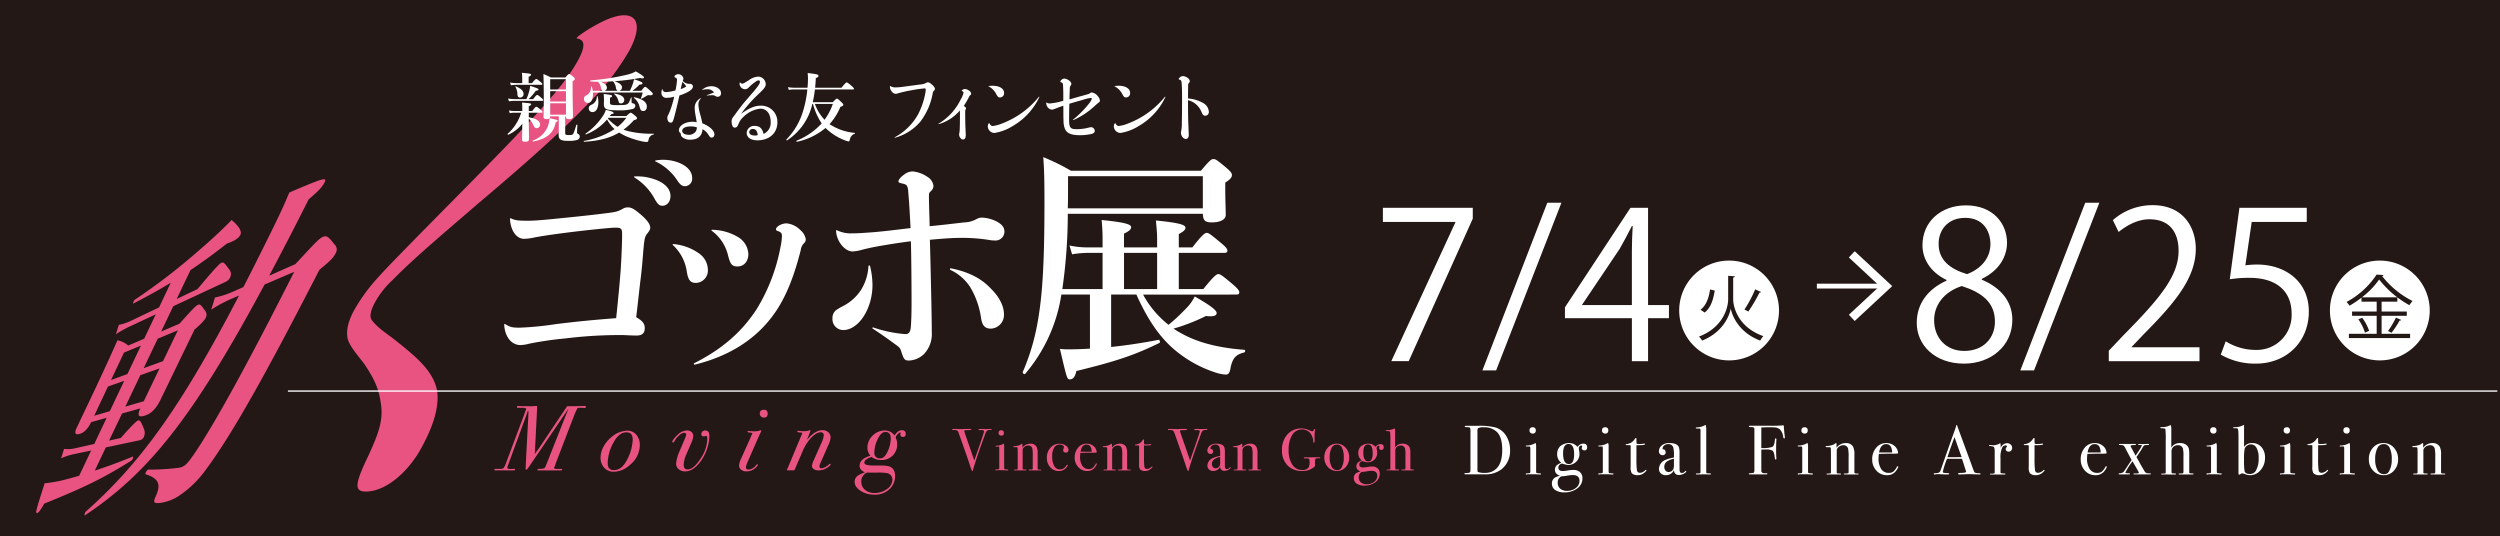 <svg xmlns="http://www.w3.org/2000/svg" xmlns:xlink="http://www.w3.org/1999/xlink" width="750" height="160.807" viewBox="0 0 750 160.807"><defs><clipPath id="a"><rect width="750" height="160.807" fill="none"/></clipPath></defs><rect width="750" height="160.807" transform="translate(0 0)" fill="#231815"/><path d="M235.2,35.346h26.963V38.6L242.944,81.349h-5.223l19.225-41.642v-.123H235.2Z" transform="translate(179.669 27)" fill="#fff"/><path d="M256.243,84.779h-4.115l19.47-50.3h4.237Z" transform="translate(192.597 26.335)" fill="#fff"/><g transform="translate(0 0)"><g clip-path="url(#a)"><path d="M291.1,81.35h-4.852v-12.9H266.162V65.2l19.655-29.85H291.1V64.521h6.265v3.932H291.1ZM271.32,64.521h14.926V48.184c0-2.517.122-4.976.247-7.37h-.247c-1.413,2.824-2.517,4.789-3.685,6.877L271.32,64.4Z" transform="translate(203.318 27)" fill="#fff"/><path d="M300.564,44.322A14.97,14.97,0,1,1,285.6,59.29a14.949,14.949,0,0,1,14.968-14.968" transform="translate(218.163 33.857)" fill="#fff"/><path d="M334.9,57.284c-4.974-2.394-7.186-6.447-7.186-10.379,0-7.126,5.592-11.977,13.023-11.977,8.352,0,12.344,5.65,12.344,11.178,0,3.932-2.089,8.23-7.553,10.871v.247c5.652,2.394,9.151,6.509,9.151,12.037,0,7.8-6.387,13.145-14.5,13.145C331.4,82.4,326,76.815,326,70.183c0-5.957,3.563-10.257,8.906-12.652Zm14.557,12.531c0-5.773-3.87-8.722-9.95-10.687-5.4,1.782-8.292,5.711-8.292,10.257,0,5.221,3.5,9.213,9.029,9.213,5.9,0,9.213-3.992,9.213-8.782m-16.889-23.4c-.062,4.914,3.438,7.616,8.537,9.151,3.993-1.535,7-4.667,7-9.028,0-3.87-2.15-7.862-7.557-7.862-5.343,0-7.982,3.746-7.982,7.738" transform="translate(249.024 26.681)" fill="#fff"/><path d="M347.73,84.779h-4.113l19.468-50.3h4.239Z" transform="translate(262.485 26.335)" fill="#fff"/><path d="M385.87,81.7H358.66V78.564l4.484-4.731C374.076,62.778,379.6,56.082,379.6,48.589c0-4.912-2.15-9.458-8.782-9.458-3.687,0-7,2.028-9.213,3.808l-1.72-3.561A17.981,17.981,0,0,1,371.8,34.894c9.274,0,12.961,6.756,12.961,13.083,0,8.659-6.08,16.03-15.6,25.61l-3.623,3.808v.123H385.87Z" transform="translate(273.976 26.655)" fill="#fff"/><path d="M403.5,35.346v4.239H386.984l-1.905,13.021a25.6,25.6,0,0,1,3.561-.245c8.169,0,15.48,4.851,15.48,14.125,0,9.091-6.756,15.6-15.849,15.6a20.464,20.464,0,0,1-10.562-2.7l1.475-3.993a17.025,17.025,0,0,0,9.088,2.581A10.436,10.436,0,0,0,398.959,67.1c0-6.327-4.052-10.749-12.651-10.749a37.217,37.217,0,0,0-5.9.429L383.3,35.346Z" transform="translate(288.527 27)" fill="#fff"/><path d="M411.243,44.322A14.97,14.97,0,1,1,396.271,59.29a14.948,14.948,0,0,1,14.972-14.968" transform="translate(302.707 33.857)" fill="#fff"/><path d="M297.718,46.906l2.011.148c-.021.19-.212.339-.508.4v6.495c0,2.305,1.461,8.4,9.054,11.065a6.651,6.651,0,0,0-.953,1.332c-6.429-2.432-8.419-7.488-8.821-9.562h-.021c-.381,2.094-2.263,6.981-8.546,9.562a8.2,8.2,0,0,0-.974-1.206c7.384-2.792,8.758-8.842,8.758-11.19Zm-8.292,10.176c1.755-1.311,2.519-3.681,2.856-6.071l1.4.317c-.381,2.517-1.122,5.14-3.027,6.6Zm18.15-5.309a.513.513,0,0,1-.466.189,47.429,47.429,0,0,1-3.341,5.671c0-.021-1.164-.614-1.164-.614a36.517,36.517,0,0,0,3.216-6.05Z" transform="translate(220.733 35.831)" fill="#231815"/><path d="M409.615,59.056v5.415h8.546v1.27H399.8v-1.27h8.334V59.056h-7.382V57.788h7.382V54.826h-4.549V53.62a30.235,30.235,0,0,1-3.595,2.411,8.6,8.6,0,0,0-.889-1.122,24.771,24.771,0,0,0,9.012-8.207l2.073.127a.489.489,0,0,1-.422.317,26.99,26.99,0,0,0,9.139,7.489,7.776,7.776,0,0,0-.952,1.247,29.97,29.97,0,0,1-9.075-7.7,24.382,24.382,0,0,1-5.182,5.352h10.64v1.291h-4.717v2.962h7.551v1.268Zm-4.994,5.057a14.582,14.582,0,0,0-1.988-4l1.162-.444a13.8,13.8,0,0,1,2.074,3.912ZM415.5,60.305c-.063.127-.233.19-.466.169a31.39,31.39,0,0,1-2.434,3.681l-1.057-.529a25.521,25.521,0,0,0,2.371-4.02Z" transform="translate(304.868 35.675)" fill="#231815"/><line x2="19.831" transform="translate(545.057 85.831)" fill="none" stroke="#fff" stroke-miterlimit="10" stroke-width="1.451"/><path d="M316.2,63.66l-1.746-1.875,9.245-8.59L314.454,44.6l1.746-1.875,11.255,10.467Z" transform="translate(240.208 32.639)" fill="#fff"/><path d="M28.019,108.892l3.5-.788c3.741-4.239,4.821-5.165,5.244-5.274.552-.139.866.443,1.663,2.438a3.026,3.026,0,0,1,.086,2.374,1.728,1.728,0,0,1-1.282,1.134l-10.186,2.154-3.321,6.959c3.558-1.157,7.511-2.579,11.354-4.2.355-.15.044.951-.353,1.192-8.83,5.479-13.751,7.869-26.155,12.919-1.2,2.062-1.737,2.782-2.141,2.812-.561.039-.43-.568,2.265-8.929a38.3,38.3,0,0,0,5.974-1.048c1.353-.356,2.782-.73,4.381-1.21l3.588-7.564-5.551,1.175a20.041,20.041,0,0,0-3.473,1.164l.9-2.831a9.1,9.1,0,0,0,3.32-.18l5.738-1.295,3.722-7.846-4.641,1.3c-1.118,2.2-2.177,3.2-3.582,3.561-.875.226-1.683.083-.776-1.852,1.706-3.639,4.166-8.717,6.32-13.31,2.013-4.292,3.986-8.588,5.913-12.952a6.648,6.648,0,0,1,3.217,1.575l4.8-2.043,3.466-7.308-8.045,3.745a36.439,36.439,0,0,0-3.9,2.207l.882-2.806a15.427,15.427,0,0,0,3.785-1.291l8.273-3.944,3.514-7.4c-3.6,2.193-7.246,4.195-11.224,6.232-.265.134.092-.882.4-1.106A183.411,183.411,0,0,0,54.338,52.386c3.771-3.221,7.43-6.57,10.439-9.671,2.374,1.968,3.092,3.5,2.635,4.44S65.7,49,63.383,49.768c-3.9,3.05-7.5,5.681-10.959,7.99L48.3,66.405l6.248-2.979c5.3-6.332,6.592-7.6,7.117-7.86.681-.344,1.046.1,2.381,1.968a2.13,2.13,0,0,1,.36,2.247,2.871,2.871,0,0,1-1.533,1.526l-15.61,7.267-3.619,7.583,5.475-2.328c4.087-4.56,4.935-5.4,5.5-5.655.716-.319,1,.026,2.178,1.744a1.8,1.8,0,0,1,.217,2.1c-.4.817-1.259,1.743-3.373,3.575L43.466,96.6c-1.369,2.826-2.946,4.343-5.029,4.886-1.658.434-1.979-.219-1.05-2.26L31.9,100.762Zm5.5-19.971,4.048-8.535-5.084,2.1L28.614,90.7Zm-5.281,11.132,4.318-9.1-4.867,1.706-4.133,8.768ZM44.206,85.043l4.441-9.236L42.621,78.3l-4.226,8.855ZM38.423,97.074l4.731-9.839-5.763,2.021-4.5,9.439Zm36.237-35C52.728,102.946,39.294,118.946,20.8,131.3c-.291.189-.093-.85.24-1.129C36.992,116.008,49.214,99.568,67,65.37l-2.219.954a41.718,41.718,0,0,0-6.124,3.288l1.122-3.66a26.9,26.9,0,0,0,5.8-1.916l2.734-1.208q4.117-7.993,8.708-17.353c2.533-5.165,3.438-7.146,5.066-11.015,10.246-4.371,11.425-4.763,10.523-2.944-.661,1.33-1.907,2.619-4.727,5.008-4.233,8.4-8.105,15.938-11.832,22.886l7.87-3.477c6.257-6.77,7.1-7.631,8.17-8.13s1.693-.212,3.447,2.11a2.134,2.134,0,0,1,.446,2.783c-.714,1.409-1.427,2.115-4.875,4.958-15.242,29.692-26.04,49.292-34.281,60.253a31.036,31.036,0,0,1-8.135,7.735A13.391,13.391,0,0,1,43,127.616c-1.558.115-1.776-.265-1.035-1.9,1.487-3.281,1.4-5.4-3-6.72-.282-.055.413-1.351.746-1.4a72.378,72.378,0,0,0,8.929-.515c2.057-.289,2.715-.884,5.9-5.681,5.849-8.911,15.274-25.957,29.009-53.148Z" transform="translate(4.708 23.293)" fill="#e85382"/><path d="M128.7,8.656a46.132,46.132,0,0,1,5.2-3.26c10.4-5.791,15.307-2.325,9.7,7.962a74.179,74.179,0,0,1-11.6,15.079c-7.165,7.458-15.418,15.244-33.226,30.27C82.61,72.591,78.042,76.573,72.648,82.062a25.977,25.977,0,0,0-5.422,6.989c-1.168,2.242-1.6,4.128-.607,5.221,2.08,2.591,4.845,4.1,7.322,6.16,6.145,4.9,11.088,9.059,12.15,15.042.513,4.957-1.194,10.361-4.778,16.914-4.15,7.585-10.583,12.7-16.011,13.067-3.9.265-4.142-1.543-.855-8.675,4.5-9.4,5.544-13.106,4.621-18.29-.587-4.193-2.178-7.3-4.934-11.368-2.245-2.923-3.849-4.729-4.768-6.916-.764-2.409-.2-5.306,1.547-8.7a52.889,52.889,0,0,1,7.431-10.278C70.926,78.342,74.249,74.9,92.9,56.025c23.761-24.01,31.586-32.784,35.482-40.054,2.152-4.015,2.1-6.091-.453-6.4-.012-.233.081-.407.774-.915" transform="translate(45.094 1.986)" fill="#e85382"/><path d="M262.763,79.712a6.95,6.95,0,0,1-2.577,5.757,7.827,7.827,0,0,1-5.048,1.512h-5.676c-.266,0-.4-.069-.4-.208s.222-.189.67-.189c.573,0,.928-.1,1.069-.316a2.18,2.18,0,0,0,.083-.8V74.181a2.409,2.409,0,0,0-.157-1.192q-.156-.169-1.078-.169c-.323,0-.483-.076-.483-.229,0-.111.118-.168.356-.168h3.646a18.83,18.83,0,0,1,5.343.526,5.7,5.7,0,0,1,3.078,2.489,7.834,7.834,0,0,1,1.173,4.276m-2.346-.085q0-3.487-1.362-5.117a5.237,5.237,0,0,0-4.253-1.628,2.87,2.87,0,0,0-1.7.295,2.188,2.188,0,0,0-.125,1.009v11.18a4.4,4.4,0,0,0,.032.714.338.338,0,0,0,.178.21,5.638,5.638,0,0,0,2.115.25,4.591,4.591,0,0,0,3.646-1.595q1.466-1.683,1.466-5.318" transform="translate(190.256 55.322)" fill="#fff"/><path d="M264.07,86.665c0,.125-.118.189-.356.189q.021,0-.5-.042-.63-.04-1.048-.041h-2.178a.4.4,0,0,1-.252.083c-.153,0-.229-.051-.229-.155q0-.222.418-.222a1.95,1.95,0,0,0,.87-.115,2.491,2.491,0,0,0,.074-.87V79.144a3.575,3.575,0,0,0-.053-.617c-.021-.063-.109-.093-.263-.093h-.817c-.153,0-.229-.049-.229-.148s.116-.134.351-.146a4.984,4.984,0,0,0,2.376-.653l.208-.122a2.758,2.758,0,0,1,.164,1.148v6.731a8.253,8.253,0,0,0,.032.982.255.255,0,0,0,.22.189,3.885,3.885,0,0,0,.921.083c.2,0,.295.056.295.168M262.5,73.614a.833.833,0,0,1-.942.942.936.936,0,0,1-.672-.263.847.847,0,0,1-.272-.639c0-.656.314-.982.944-.982a.832.832,0,0,1,.942.942" transform="translate(198.231 55.513)" fill="#fff"/><path d="M274.515,76.592q0,.963-.859.963a.819.819,0,0,1-.534-.2.581.581,0,0,1-.24-.452.907.907,0,0,1,.062-.261.9.9,0,0,0,.064-.284c0-.182-.1-.272-.293-.272a.648.648,0,0,0-.482.263.8.8,0,0,0-.231.533c0,.042.034.28.1.713a6.618,6.618,0,0,1,.1.984,3.206,3.206,0,0,1-.984,2.388,3.364,3.364,0,0,1-2.45.963,5.731,5.731,0,0,1-1.383-.312,1.6,1.6,0,0,0-.356-.085,1.1,1.1,0,0,0-.8.356,1.079,1.079,0,0,0-.356.774q0,1.09,1.319,1.088a10.874,10.874,0,0,0,1.612-.187,9.505,9.505,0,0,1,1.572-.148,2.838,2.838,0,0,1,2,.67,2.421,2.421,0,0,1,.721,1.866,3.648,3.648,0,0,1-1.54,3,6.141,6.141,0,0,1-3.886,1.194,4.678,4.678,0,0,1-2.734-.7,2.246,2.246,0,0,1-.995-1.939,2.017,2.017,0,0,1,.923-1.8,4.845,4.845,0,0,1,1.466-.522q-1.487-.587-1.487-1.8,0-1.508,1.928-2.094a3.144,3.144,0,0,1-1.258-2.6,3.182,3.182,0,0,1,.963-2.422,4.09,4.09,0,0,1,3.928-.679,4.485,4.485,0,0,1,1.247.921,1.961,1.961,0,0,1,1.655-.984q1.193,0,1.194,1.069m-2.282,10.1q0-1.738-2.048-1.737a11.319,11.319,0,0,0-1.722.189,11.565,11.565,0,0,1-1.7.189,2.053,2.053,0,0,0-1.065,1.988,2.148,2.148,0,0,0,.762,1.72,3.006,3.006,0,0,0,2.016.649,4.147,4.147,0,0,0,2.672-.87,2.639,2.639,0,0,0,1.087-2.127m-1.614-8.022q0-3.037-1.676-3.039-1.635,0-1.635,2.828,0,3.186,1.739,3.186,1.572,0,1.572-2.974" transform="translate(201.633 57.563)" fill="#fff"/><path d="M276.4,86.665c0,.125-.116.189-.353.189l-.506-.042q-.627-.04-1.046-.041h-2.18a.389.389,0,0,1-.25.083c-.153,0-.229-.051-.229-.155,0-.148.138-.222.418-.222a1.936,1.936,0,0,0,.87-.115,2.489,2.489,0,0,0,.074-.87V79.144a3.572,3.572,0,0,0-.053-.617c-.021-.063-.108-.093-.263-.093h-.817c-.153,0-.229-.049-.229-.148s.115-.134.351-.146a5,5,0,0,0,2.378-.653l.206-.122a2.693,2.693,0,0,1,.166,1.148v6.731a7.483,7.483,0,0,0,.032.982.249.249,0,0,0,.22.189,3.856,3.856,0,0,0,.921.083c.2,0,.291.056.291.168m-1.568-13.051a.833.833,0,0,1-.944.942.926.926,0,0,1-.67-.263.847.847,0,0,1-.272-.639c0-.656.312-.982.942-.982a.832.832,0,0,1,.944.942" transform="translate(207.649 55.513)" fill="#fff"/><path d="M282.721,84.15c0,.123-.176.349-.524.67a3.077,3.077,0,0,1-2.138.817,2.367,2.367,0,0,1-1.739-.586,3.376,3.376,0,0,1-.335-1.965V76.858a.231.231,0,0,0-.229-.229h-.8c-.309,0-.462-.049-.462-.148s.076-.152.229-.166a3.232,3.232,0,0,0,2.54-1.612.368.368,0,0,1,.31-.191.129.129,0,0,1,.146.146V75.1a4.541,4.541,0,0,0,.085,1.131,3.09,3.09,0,0,0,.628.042,7.1,7.1,0,0,0,1.529-.1.635.635,0,0,1,.146-.023c.111,0,.168.062.168.182,0,.2-.564.3-1.7.3h-.859V80.5a26.594,26.594,0,0,0,.146,3.678.866.866,0,0,0,.963.743,2.46,2.46,0,0,0,1.552-.774.237.237,0,0,1,.187-.106c.1,0,.148.035.148.106" transform="translate(211.214 56.919)" fill="#fff"/><path d="M290.343,83.8c0,.238-.247.485-.739.744a3.087,3.087,0,0,1-1.429.386,1.354,1.354,0,0,1-1.5-1.487,2.6,2.6,0,0,1-2.461,1.55,2.107,2.107,0,0,1-1.48-.534,1.776,1.776,0,0,1-.584-1.372,3.05,3.05,0,0,1,2.057-2.723,11.418,11.418,0,0,1,2.448-.67v-.524a9.806,9.806,0,0,0-.189-2.431,1.427,1.427,0,0,0-1.508-1.067,1.891,1.891,0,0,0-1.226.4,1.243,1.243,0,0,0-.492,1.007c0,.111.085.166.256.166a.594.594,0,0,1,.462.252.881.881,0,0,1,.2.564.811.811,0,0,1-.914.923,1.045,1.045,0,0,1-.788-.325,1.151,1.151,0,0,1-.31-.827,2.236,2.236,0,0,1,.774-1.7,3.443,3.443,0,0,1,2.39-.776q2.3,0,2.828,1.258a6.224,6.224,0,0,1,.189,1.907v3.918q0,.963.021,1.132c.071.5.272.753.607.753a1.243,1.243,0,0,0,.965-.418c.139-.155.243-.231.314-.231s.1.042.1.125m-3.687-2.221V80.049a5.307,5.307,0,0,0-2.221.931,1.933,1.933,0,0,0-.67,1.54,1.588,1.588,0,0,0,.383,1.1,1.23,1.23,0,0,0,.96.43,1.6,1.6,0,0,0,1.423-1.007,4.557,4.557,0,0,0,.125-1.466" transform="translate(215.532 57.563)" fill="#fff"/><path d="M292.979,86.954c0,.125-.092.189-.273.189h-.25q-.042,0-1.111-.042H290.7c-.113,0-.67.011-1.676.032-.085.005-.168.011-.252.011-.208.012-.314-.046-.314-.178,0-.092.078-.136.231-.136h.545c.39,0,.586-.085.586-.252q.021-.124.021-1.633V74.279a3.045,3.045,0,0,0-.042-.753c-.042-.111-.153-.169-.335-.169h-.753c-.2,0-.295-.058-.295-.176s.175-.166.524-.178a5.142,5.142,0,0,0,1.864-.462l.441-.208.168-.064a7.057,7.057,0,0,1,.146,1.845V85.866a6.834,6.834,0,0,0,.021.743.2.2,0,0,0,.146.157,5.848,5.848,0,0,0,.774.042c.321,0,.483.049.483.146" transform="translate(220.314 55.204)" fill="#fff"/><path d="M308.256,75.983c0,.2-.069.295-.212.295s-.236-.178-.291-.531a3.725,3.725,0,0,0-1.027-2.228,2.723,2.723,0,0,0-1.55-.55c-.25-.03-.811-.044-1.674-.044q-.968,0-2.305.064v6.158a8.544,8.544,0,0,0,3.311-.344q.627-.365.751-2.066c.028-.321.115-.482.252-.482s.212.106.212.316a1.927,1.927,0,0,1-.023.314q-.063,1.445-.065,2.681c0,1.062.026,1.9.069,2.514a1.278,1.278,0,0,1,.019.252c0,.168-.074.252-.212.252a.193.193,0,0,1-.208-.125,9.289,9.289,0,0,1-.145-.965q-.167-1.278-.66-1.591a3.988,3.988,0,0,0-1.946-.316c-.517,0-.967.014-1.356.042v6.244a.727.727,0,0,0,.474.774,3.448,3.448,0,0,0,1.016.062c.22,0,.33.056.33.169s-.138.187-.418.187h-4.775c-.266,0-.4-.055-.4-.169s.24-.18.721-.208.766-.1.85-.2a2.083,2.083,0,0,0,.127-.977V73.45c-.014-.252-.09-.409-.224-.473a3.761,3.761,0,0,0-1.092-.115c-.228,0-.34-.071-.34-.21s.127-.189.376-.189h5.743a41.691,41.691,0,0,0,4.336-.125q.021.27.123,1.57c.044.587.1,1.111.171,1.572a4.219,4.219,0,0,1,.041.5" transform="translate(227.199 55.259)" fill="#fff"/><path d="M310.317,86.665c0,.125-.118.189-.356.189.014,0-.155-.014-.5-.042-.42-.026-.767-.041-1.048-.041h-2.178a.4.4,0,0,1-.252.083c-.154,0-.231-.051-.231-.155,0-.148.141-.222.42-.222a1.949,1.949,0,0,0,.87-.115,2.489,2.489,0,0,0,.074-.87V79.144a3.572,3.572,0,0,0-.053-.617c-.021-.063-.108-.093-.263-.093h-.817c-.154,0-.231-.049-.231-.148s.118-.134.353-.146a4.984,4.984,0,0,0,2.376-.653l.208-.122a2.722,2.722,0,0,1,.166,1.148v6.731a7.483,7.483,0,0,0,.032.982.251.251,0,0,0,.219.189,3.886,3.886,0,0,0,.921.083c.2,0,.295.056.295.168m-1.572-13.051a.833.833,0,0,1-.942.942.933.933,0,0,1-.672-.263.853.853,0,0,1-.272-.639c0-.656.316-.982.944-.982a.832.832,0,0,1,.942.942" transform="translate(233.558 55.513)" fill="#fff"/><path d="M320.388,84.626c0,.106-.1.157-.314.157H316.22c-.182,0-.273-.048-.273-.146a.121.121,0,0,1,.115-.125c.078-.014.347-.028.808-.042.265-.012.418-.053.46-.115a1.884,1.884,0,0,0,.063-.679V79.662a11.82,11.82,0,0,0-.168-2.718,1.385,1.385,0,0,0-1.425-.938,2.143,2.143,0,0,0-1.759.919,1.193,1.193,0,0,0-.21.751V84.2c0,.168.148.259.446.272l.64.021c.141,0,.212.049.212.146s-.083.146-.252.146h-3.812c-.21,0-.314-.042-.314-.129s.125-.139.376-.166h.524c.21,0,.335-.048.379-.146l.062-.312V79.475q0-2.381-.042-2.633c-.028-.166-.2-.25-.524-.25h-.607c-.279,0-.42-.051-.42-.155,0-.134.146-.2.441-.2a5.62,5.62,0,0,0,1.362-.229,2.632,2.632,0,0,0,1.027-.483.534.534,0,0,1,.293-.168c.1,0,.146.134.146.4v1.005a3.4,3.4,0,0,1,2.808-1.4,2.348,2.348,0,0,1,2.178,1.111,5.127,5.127,0,0,1,.378,2.387v4.777a1.968,1.968,0,0,0,.063.734.934.934,0,0,0,.607.125h.376c.141,0,.21.046.21.138" transform="translate(237.187 57.563)" fill="#fff"/><path d="M326.237,82.457a1.838,1.838,0,0,1-.325.744,4.713,4.713,0,0,1-.66.87,3.21,3.21,0,0,1-2.408.923,4.132,4.132,0,0,1-3.154-1.363,4.753,4.753,0,0,1-1.268-3.373,5.185,5.185,0,0,1,1.2-3.5,3.8,3.8,0,0,1,3.006-1.4,3.686,3.686,0,0,1,2.494.87,3.009,3.009,0,0,1,1.067,2.23,10.394,10.394,0,0,1-1.78.086h-1.468q-.145,0-2.512.06a8.479,8.479,0,0,0-.106,1.316,5.551,5.551,0,0,0,.808,3.247,2.62,2.62,0,0,0,2.272,1.136,2.174,2.174,0,0,0,1.341-.376,4.6,4.6,0,0,0,1.088-1.446.254.254,0,0,1,.233-.168c.109,0,.166.049.166.146m-1.822-4.274q-.085-2.514-1.8-2.514-1.7,0-2.115,2.514Z" transform="translate(243.24 57.563)" fill="#fff"/><path d="M342.943,86.963c0,.12-.1.18-.314.18a2.964,2.964,0,0,1-.376-.021l-2.662-.085-2.662.085a2.171,2.171,0,0,1-.312.021c-.28,0-.422-.074-.422-.22s.19-.24.568-.24q1.841-.021,1.841-.37a1.228,1.228,0,0,0-.042-.164l-.171-.554-.108-.293q-.188-.651-.921-2.873h-4.479a22.71,22.71,0,0,0-1.256,3.856.324.324,0,0,0,.252.356c.042.014.39.042,1.048.083.406.014.609.085.609.21s-.183.21-.545.21q-.966,0-2.242-.085c-.21-.012-.427-.021-.649-.021a3.042,3.042,0,0,0-.651.071,1.427,1.427,0,0,1-.272.035c-.2,0-.293-.063-.293-.19s.219-.2.66-.21a2.044,2.044,0,0,0,.954-.2,1.207,1.207,0,0,0,.459-.683q2.7-7.736,4.388-12.423a2.428,2.428,0,0,1,.194-.557l.09-.381c.042-.153.1-.231.168-.231.042,0,.076.042.1.125q.273.818,1.237,3.415.754,2.035,3.75,10.2a1,1,0,0,0,.43.6,3.041,3.041,0,0,0,1.08.152c.362.014.543.079.543.2m-5.674-5.016-1.131-3.122-1.007-2.9q-.881,2.318-2.124,6.025Z" transform="translate(251.233 55.204)" fill="#fff"/><path d="M345.227,76.8a1.116,1.116,0,0,1-.293.8.984.984,0,0,1-.753.316.923.923,0,0,1-.63-.22.707.707,0,0,1-.252-.556.726.726,0,0,1,.189-.5c.125-.139.189-.236.189-.293,0-.21-.154-.314-.46-.314a1.189,1.189,0,0,0-1.005.728,7.147,7.147,0,0,0-.482,3.17v4.126a.294.294,0,0,0,.176.314,5.367,5.367,0,0,0,1.079.083c.154.028.231.083.231.168s-.092.148-.273.148H338.88c-.224,0-.335-.042-.335-.127s.09-.125.272-.125h.293c.474,0,.753-.056.84-.169a3.619,3.619,0,0,0,.041-.778V77.774c0-.771-.115-1.215-.347-1.335a2.669,2.669,0,0,0-1.1-.2c-.169,0-.252-.049-.252-.148s.069-.146.21-.146h.146q.312,0,.63.032a2.35,2.35,0,0,1,.272.032,4.116,4.116,0,0,0,1.716-.439l.273-.127.168-.062a6.235,6.235,0,0,1,.083,1.005V76.8a2.078,2.078,0,0,1,1.886-1.423,1.565,1.565,0,0,1,1.111.407,1.331,1.331,0,0,1,.439,1.016" transform="translate(258.418 57.582)" fill="#fff"/><path d="M350.432,84.15c0,.123-.178.349-.526.67a3.073,3.073,0,0,1-2.136.817,2.371,2.371,0,0,1-1.741-.586,3.391,3.391,0,0,1-.335-1.965V76.858a.231.231,0,0,0-.228-.229h-.8c-.309,0-.462-.049-.462-.148s.076-.152.229-.166a3.229,3.229,0,0,0,2.54-1.612.368.368,0,0,1,.31-.191.129.129,0,0,1,.146.146V75.1a4.426,4.426,0,0,0,.086,1.131,3.059,3.059,0,0,0,.626.042,7.1,7.1,0,0,0,1.529-.1.634.634,0,0,1,.148-.023c.109,0,.168.062.168.182q0,.3-1.7.3h-.859V80.5a26.608,26.608,0,0,0,.146,3.678.867.867,0,0,0,.963.743,2.468,2.468,0,0,0,1.554-.774.231.231,0,0,1,.185-.106c.1,0,.15.035.15.106" transform="translate(262.936 56.919)" fill="#fff"/><path d="M361.7,82.457a1.838,1.838,0,0,1-.325.744,4.713,4.713,0,0,1-.66.87,3.209,3.209,0,0,1-2.408.923,4.132,4.132,0,0,1-3.154-1.363,4.761,4.761,0,0,1-1.268-3.373,5.184,5.184,0,0,1,1.2-3.5,3.8,3.8,0,0,1,3.006-1.4,3.686,3.686,0,0,1,2.494.87,3.009,3.009,0,0,1,1.067,2.23,10.393,10.393,0,0,1-1.78.086h-1.466q-.148,0-2.514.06a8.71,8.71,0,0,0-.106,1.316,5.551,5.551,0,0,0,.808,3.247,2.62,2.62,0,0,0,2.272,1.136,2.174,2.174,0,0,0,1.341-.376,4.6,4.6,0,0,0,1.088-1.446.254.254,0,0,1,.233-.168c.109,0,.166.049.166.146m-1.822-4.274q-.085-2.514-1.8-2.514-1.7,0-2.115,2.514Z" transform="translate(270.331 57.563)" fill="#fff"/><path d="M370.015,84.486c0,.111-.125.168-.376.168h-4.484c-.252,0-.378-.049-.378-.146,0-.072.042-.116.125-.129s.385-.018.9-.018c.393,0,.587-.064.587-.191a1.259,1.259,0,0,0-.208-.51q-.5-.913-1.55-2.734l-.127-.212a18.572,18.572,0,0,0-2.157,3.4c0,.125.39.194,1.173.206.139,0,.21.049.21.146,0,.127-.118.189-.356.189h-2.808c-.152,0-.229-.056-.229-.168s.154-.175.46-.189a1.51,1.51,0,0,0,1.109-.5l1.739-2.618q.148-.212.587-.859-.357-.611-1.8-3.374a2.993,2.993,0,0,0-.64-.963,2.414,2.414,0,0,0-1.057-.168c-.21,0-.316-.049-.316-.148s.1-.166.295-.166h4.316c.363,0,.543.056.543.166s-.243.176-.734.189q-.921.021-.921.233a3.2,3.2,0,0,0,.4.857q.672,1.257,1.005,1.907l.086.168q.627-.857,1.266-1.9a5.08,5.08,0,0,0,.639-1.2c0-.083-.168-.118-.5-.1h-.439c-.1,0-.146-.053-.146-.157s.09-.157.272-.157c-.085,0,.153.014.711.042a4.218,4.218,0,0,0,.422.019c.864-.042,1.24-.062,1.129-.062h.441c.168,0,.252.042.252.125a.169.169,0,0,1-.115.155,1.768,1.768,0,0,1-.579.055,1.282,1.282,0,0,0-.794.166,2.145,2.145,0,0,0-.4.522l-.4.67q-.273.46-.8,1.231l-.691,1.025.356.607q.167.291.859,1.547.333.585,1.152,1.986a1.531,1.531,0,0,0,.524.594,1.9,1.9,0,0,0,.848.136c.4,0,.6.056.6.168" transform="translate(275.257 57.673)" fill="#fff"/><path d="M377.386,86.956c0,.111-.118.168-.356.168h-3.812c-.182,0-.273-.056-.273-.168s.266-.146.8-.146c.321,0,.5-.037.556-.115a2.245,2.245,0,0,0,.072-.783V81.67a9.538,9.538,0,0,0-.168-2.362,1.494,1.494,0,0,0-1.572-.961,1.91,1.91,0,0,0-1.633.9,2.545,2.545,0,0,0-.21,1.3v5.329a4.9,4.9,0,0,0,.021.647c.014.141.071.22.168.242a7.575,7.575,0,0,0,.9.051c.169,0,.252.056.252.169,0,.1-.071.145-.208.145h-1.866q-1.738-.021-1.928,0h-.208c-.155,0-.231-.042-.231-.127s.076-.145.231-.145h.314l.316-.021c.321.014.487-.085.5-.293V77.115a27.242,27.242,0,0,0-.106-3.628c-.083-.141-.425-.217-1.025-.231-.335,0-.5-.053-.5-.157s.035-.139.1-.155.307-.03.713-.044a4.821,4.821,0,0,0,2.053-.5,2.425,2.425,0,0,1,.293-.1,4.733,4.733,0,0,1,.146,1.614v5.133a2.9,2.9,0,0,1,2.514-1.342,2.843,2.843,0,0,1,2.39.923,2.517,2.517,0,0,1,.439,1.3,13.562,13.562,0,0,1,.042,1.4V86.6c.014.141.378.21,1.088.21.125.028.189.078.189.146" transform="translate(280.664 55.222)" fill="#fff"/><path d="M379.844,86.665c0,.125-.12.189-.356.189.014,0-.155-.014-.5-.042-.42-.026-.767-.041-1.048-.041h-2.178a.4.4,0,0,1-.252.083c-.154,0-.231-.051-.231-.155,0-.148.141-.222.42-.222a1.949,1.949,0,0,0,.87-.115,2.489,2.489,0,0,0,.074-.87V79.144a3.579,3.579,0,0,0-.053-.617c-.021-.063-.108-.093-.263-.093h-.817c-.154,0-.231-.049-.231-.148s.118-.134.353-.146A4.984,4.984,0,0,0,378,77.486l.208-.122a2.722,2.722,0,0,1,.166,1.148v6.731a7.483,7.483,0,0,0,.032.982.251.251,0,0,0,.219.189,3.886,3.886,0,0,0,.921.083c.2,0,.295.056.295.168m-1.572-13.051a.833.833,0,0,1-.942.942.933.933,0,0,1-.672-.263.853.853,0,0,1-.272-.639c0-.656.316-.982.944-.982a.832.832,0,0,1,.942.942" transform="translate(286.669 55.513)" fill="#fff"/><path d="M389.367,82.087a5.477,5.477,0,0,1-1.319,3.708,4.062,4.062,0,0,1-3.184,1.531,3.822,3.822,0,0,1-1.364-.273,3.406,3.406,0,0,0-.963-.272.968.968,0,0,0-.524.2.935.935,0,0,1-.439.2c-.111,0-.168-.231-.168-.693V75.592q0-2.114-.273-2.282a2.637,2.637,0,0,0-.817-.064c-.335,0-.5-.055-.5-.166s.078-.148.231-.148h.293a5.345,5.345,0,0,0,2.221-.482A1.249,1.249,0,0,1,383,72.3h.083v6.578a2.68,2.68,0,0,1,2.388-1.194,3.6,3.6,0,0,1,2.829,1.2,4.642,4.642,0,0,1,1.067,3.194m-1.907.1a6.083,6.083,0,0,0-.619-3.029,1.925,1.925,0,0,0-2.854-.7,1.818,1.818,0,0,0-.714.907,15.386,15.386,0,0,0-.19,3.3,20.941,20.941,0,0,0,.148,3.427q.23.876,1.536.877a2.008,2.008,0,0,0,1.831-.938,7.322,7.322,0,0,0,.863-3.847" transform="translate(290.135 55.232)" fill="#fff"/><path d="M392.34,86.665c0,.125-.12.189-.356.189.014,0-.155-.014-.5-.042-.42-.026-.767-.041-1.048-.041h-2.178a.4.4,0,0,1-.252.083c-.153,0-.231-.051-.231-.155,0-.148.141-.222.42-.222a1.949,1.949,0,0,0,.87-.115,2.489,2.489,0,0,0,.074-.87V79.144a3.579,3.579,0,0,0-.053-.617c-.021-.063-.108-.093-.263-.093H388c-.153,0-.231-.049-.231-.148s.118-.134.353-.146a4.984,4.984,0,0,0,2.376-.653l.208-.122a2.723,2.723,0,0,1,.166,1.148v6.731a7.477,7.477,0,0,0,.032.982.251.251,0,0,0,.219.189,3.886,3.886,0,0,0,.921.083c.2,0,.295.056.295.168m-1.572-13.051a.833.833,0,0,1-.942.942.933.933,0,0,1-.672-.263.853.853,0,0,1-.272-.639c0-.656.314-.982.944-.982a.833.833,0,0,1,.942.942" transform="translate(296.214 55.513)" fill="#fff"/><path d="M398.662,84.15c0,.123-.176.349-.524.67a3.077,3.077,0,0,1-2.138.817,2.367,2.367,0,0,1-1.739-.586,3.376,3.376,0,0,1-.335-1.965V76.858a.231.231,0,0,0-.229-.229h-.8c-.309,0-.462-.049-.462-.148s.076-.152.229-.166a3.232,3.232,0,0,0,2.54-1.612.368.368,0,0,1,.31-.191.129.129,0,0,1,.146.146V75.1a4.541,4.541,0,0,0,.085,1.131,3.09,3.09,0,0,0,.628.042,7.1,7.1,0,0,0,1.529-.1.635.635,0,0,1,.146-.023c.111,0,.168.062.168.182,0,.2-.564.3-1.7.3h-.859V80.5a26.583,26.583,0,0,0,.146,3.678.866.866,0,0,0,.963.743,2.46,2.46,0,0,0,1.552-.774.237.237,0,0,1,.187-.106c.1,0,.148.035.148.106" transform="translate(299.78 56.919)" fill="#fff"/><path d="M402.495,86.665c0,.125-.12.189-.356.189.014,0-.155-.014-.5-.042-.42-.026-.767-.041-1.048-.041h-2.178a.4.4,0,0,1-.252.083c-.153,0-.231-.051-.231-.155,0-.148.141-.222.42-.222a1.949,1.949,0,0,0,.87-.115,2.489,2.489,0,0,0,.074-.87V79.144a3.579,3.579,0,0,0-.053-.617c-.021-.063-.108-.093-.263-.093h-.817c-.153,0-.231-.049-.231-.148s.118-.134.353-.146a4.984,4.984,0,0,0,2.376-.653l.208-.122a2.723,2.723,0,0,1,.166,1.148v6.731a7.477,7.477,0,0,0,.032.982.251.251,0,0,0,.219.189,3.886,3.886,0,0,0,.921.083c.2,0,.295.056.295.168m-1.572-13.051a.833.833,0,0,1-.942.942.933.933,0,0,1-.672-.263.853.853,0,0,1-.272-.639c0-.656.316-.982.944-.982a.832.832,0,0,1,.942.942" transform="translate(303.971 55.513)" fill="#fff"/><path d="M411.669,80.216a4.887,4.887,0,0,1-1.237,3.4,3.972,3.972,0,0,1-3.08,1.372,4.168,4.168,0,0,1-3.184-1.372,4.8,4.8,0,0,1-1.277-3.4,5,5,0,0,1,1.245-3.477,4.015,4.015,0,0,1,3.112-1.385,4.092,4.092,0,0,1,3.152,1.393,4.963,4.963,0,0,1,1.268,3.468m-1.907-.021a7.436,7.436,0,0,0-.713-3.582,1.85,1.85,0,0,0-1.76-.942,2.024,2.024,0,0,0-1.833,1.2,7.033,7.033,0,0,0-.66,3.343,6.485,6.485,0,0,0,.7,3.3,2.172,2.172,0,0,0,1.96,1.184,1.562,1.562,0,0,0,1.423-.732,6.966,6.966,0,0,0,.88-3.771" transform="translate(307.764 57.563)" fill="#fff"/><path d="M420.167,84.626c0,.106-.1.157-.314.157H416c-.182,0-.273-.048-.273-.146a.121.121,0,0,1,.115-.125c.078-.014.347-.028.808-.042.265-.012.418-.053.46-.115a1.883,1.883,0,0,0,.064-.679V79.662A11.818,11.818,0,0,0,417,76.944a1.385,1.385,0,0,0-1.425-.938,2.143,2.143,0,0,0-1.759.919,1.193,1.193,0,0,0-.21.751V84.2c0,.168.148.259.446.272l.64.021c.141,0,.212.049.212.146s-.083.146-.252.146h-3.812c-.21,0-.314-.042-.314-.129s.125-.139.376-.166h.524c.21,0,.335-.048.377-.146l.064-.312V79.475q0-2.381-.042-2.633c-.028-.166-.2-.25-.524-.25H410.7c-.279,0-.42-.051-.42-.155,0-.134.146-.2.441-.2a5.619,5.619,0,0,0,1.362-.229,2.632,2.632,0,0,0,1.027-.483.533.533,0,0,1,.293-.168c.1,0,.146.134.146.4v1.005a3.4,3.4,0,0,1,2.808-1.4,2.35,2.35,0,0,1,2.178,1.111,5.129,5.129,0,0,1,.377,2.387v4.777a1.966,1.966,0,0,0,.063.734.934.934,0,0,0,.607.125h.376c.141,0,.21.046.21.138" transform="translate(313.407 57.563)" fill="#fff"/><path d="M92.691,25.726c2.171.362,3.392,1.131,3.392,2.148A1.071,1.071,0,0,1,95.065,29c-.5,0-.587-.09-1.131-1.175a4.94,4.94,0,0,0-1.244-1.676c.021,3.145.067,5.293.067,6.108,0,.589-.406.815-1.175.815-.679,0-.907-.182-.907-.656,0-.633.046-2.125.069-4.75a11.009,11.009,0,0,1-4.23,3.3c-.113.046-.249-.2-.159-.272a13.8,13.8,0,0,0,4.05-6.334h-2.2a6.6,6.6,0,0,0-1.221.138l-.249-.838a6.347,6.347,0,0,0,1.492.18h2.512v-.52a17.368,17.368,0,0,0-.069-2.013c2.579.226,2.715.249,2.715.543,0,.2-.2.34-.7.566v1.423h1.064c.769-1.085,1.039-1.265,1.2-1.265.2,0,.452.18,1.312.9.362.295.543.5.543.656s-.069.226-.295.226H92.691Zm-.723-5.452a11.989,11.989,0,0,0,.769-2.1,12.287,12.287,0,0,0,.385-1.879c2.261.769,2.487.859,2.487,1.131,0,.182-.2.272-.815.34a14.069,14.069,0,0,1-2.171,2.51H94c.792-1.064,1.064-1.244,1.222-1.244.2,0,.43.18,1.266.882.34.295.52.5.52.656s-.067.226-.295.226H88.484a13.383,13.383,0,0,0-1.743.136l-.249-.836a10.562,10.562,0,0,0,1.9.18Zm-1.245-6.2a12.1,12.1,0,0,0-.113-1.7c2.692.27,2.738.27,2.738.61,0,.226-.226.385-.7.566v1.923h1.018c.838-1.042,1.109-1.222,1.266-1.222.2,0,.453.18,1.268.859.362.295.542.5.542.656s-.067.226-.293.226H88.981a11.862,11.862,0,0,0-1.651.136l-.25-.836a9.606,9.606,0,0,0,1.833.182h1.81Zm-.656,5.747c-.5,0-.746-.317-.792-1.064a4.63,4.63,0,0,0-.587-2.15c-.069-.09.046-.18.157-.134,1.54.61,2.286,1.4,2.286,2.284a1.061,1.061,0,0,1-1.064,1.064m13.55,10.608c0,.52.2.635,1.062.635.794,0,1.042-.046,1.245-.273.226-.247.407-.723,1.041-2.782.021-.113.316-.069.316.046-.044.677-.111,1.787-.111,2.171,0,.27.044.339.406.564a.8.8,0,0,1,.407.725,1.036,1.036,0,0,1-.813,1.018,8.5,8.5,0,0,1-2.535.272c-2.4,0-2.986-.385-2.986-1.923,0-.295.046-.612.046-1.833v-3.6H99.115V25.5a.706.706,0,0,1-.182.5c2.33.474,2.42.564,2.42.79,0,.182-.134.295-.564.43-.656,3.3-2.692,4.976-6.787,5.77-.111.021-.226-.228-.111-.272A7.563,7.563,0,0,0,98.3,28.71a8.132,8.132,0,0,0,.612-2.692,1.267,1.267,0,0,1-.928.25c-.633,0-.861-.182-.861-.679,0-.9.069-1.81.069-5.452,0-2.466-.023-4.932-.113-7.4,1.039.432,1.2.522,2.238,1.042h4.343c.769-.884.951-1.018,1.132-1.018.226,0,.406.134,1.2.767.363.318.5.476.5.656,0,.249-.136.385-.656.748v1.741c0,4.593.113,7.782.113,8.823,0,.564-.474.792-1.244.792-.543,0-.861-.182-.861-.635v-.2h-.226Zm.226-16.127H99.115v3.076h4.727Zm0,3.6H99.115V21h4.727Zm0,3.619H99.115v3.415h4.727Z" transform="translate(65.944 9.457)" fill="#fff"/><path d="M112.067,25.549c.951-.859,1.131-.995,1.312-.995.226,0,.407.136,1.335.9.407.34.543.5.543.679,0,.339-.159.452-.928.656a20,20,0,0,1-3.1,2.828,11.271,11.271,0,0,0,1.289.43,29.388,29.388,0,0,0,7.736.79c.113,0,.09.228-.023.249a1.85,1.85,0,0,0-1.492,1.607c-.092.474-.228.633-.589.633a7.933,7.933,0,0,1-1.222-.159,26.508,26.508,0,0,1-4.568-1.4A19.41,19.41,0,0,1,109.9,30.5c-2.8,1.674-6.108,2.51-10.5,2.759-.111,0-.18-.226-.067-.249a24.214,24.214,0,0,0,9.185-3.551,11.186,11.186,0,0,1-2.24-2.895,15.308,15.308,0,0,1-6.334,4.479c-.113.044-.226-.136-.134-.2a19.782,19.782,0,0,0,5.156-5.225,7.412,7.412,0,0,0,.951-1.923c1.7.362,2.33.633,2.33.951,0,.18-.113.226-.723.339-.136.2-.272.385-.407.564Zm-7.216-7.578c-.2-.09-.293-.339-.385-.813a3.148,3.148,0,0,0-.926-1.9h-.182c-.725,0-1.4-.044-2.013-.09-.115,0-.115-.339,0-.339a66.909,66.909,0,0,0,11.061-1.72,9.345,9.345,0,0,0,2.51-.972c1.9,1.131,2.443,1.538,2.443,1.831,0,.272-.474.362-1.175.159a74.271,74.271,0,0,1-7.669.972c1.494.476,2.263,1.132,2.263,1.856a1.088,1.088,0,0,1-.817,1.018h3.168A17.3,17.3,0,0,0,113.967,16a9.537,9.537,0,0,0,.407-1.517c2.127.725,2.535.951,2.535,1.222s-.2.385-.9.406a13.285,13.285,0,0,1-2.127,1.856h2.671c.792-1.041.972-1.177,1.152-1.177.228,0,.409.136,1.607,1.222.566.52.7.679.7.859,0,.317-.316.474-.9.453a1.128,1.128,0,0,0-.951.136,12.145,12.145,0,0,1-1.582.9c-.115.044-.2,0-.159-.113a7.939,7.939,0,0,0,.543-1.766H102.047c.113,1.607-.339,3.122-1.538,3.122a1.135,1.135,0,0,1-1.154-1.221,1.056,1.056,0,0,1,.612-1,2.512,2.512,0,0,0,1.469-2.623.135.135,0,0,1,.249-.046A7.089,7.089,0,0,1,102,17.971Zm-1.175,3.417c0,1.492-.5,2.963-1.766,2.963a1.063,1.063,0,0,1-1.108-1.132c0-.519.2-.79.836-1.085a2.615,2.615,0,0,0,1.584-2.466c0-.113.2-.136.226-.023a6.116,6.116,0,0,1,.228,1.743m5.858-3.417c-.295-.067-.475-.317-.566-.792a3.741,3.741,0,0,0-.859-2.013l-.023-.044q-1.9.135-3.8.134c1.244.407,1.946,1.064,1.946,1.787a1.012,1.012,0,0,1-.633.928Zm4.094,3.258c0,.362.046.407.633.566a.7.7,0,0,1,.5.677,1,1,0,0,1-.836.951,14.237,14.237,0,0,1-3.96.407c-4,0-4.635-.295-4.635-1.946,0-.228.021-.453.021-1.381a12.452,12.452,0,0,0-.09-1.582c2.307.272,2.512.318,2.512.633,0,.249-.2.385-.61.474v1.538c0,.589.362.7,2.08.7,1.991,0,2.692-.023,3.168-.339.429-.295.654-.838,1.018-1.879a.1.1,0,0,1,.2.023Zm-6.922,4.84c-.069.069-.113.136-.182.2a12.888,12.888,0,0,0,2.919,2.51,12.908,12.908,0,0,0,2.623-2.715Zm3.732-4.32c-.5,0-.587-.113-.882-1.177a3.771,3.771,0,0,0-1.132-1.607c-.09-.067-.021-.18.092-.157,1.923.293,2.94.949,2.94,1.946a1.008,1.008,0,0,1-1.018.995m6.7,2.284c-.633,0-.792-.18-1.131-1.379A4.511,4.511,0,0,0,114.33,20.1c-.09-.069,0-.226.113-.2,2.6.566,3.776,1.471,3.776,2.828,0,.771-.429,1.312-1.085,1.312" transform="translate(75.834 9.27)" fill="#fff"/><path d="M121.006,15.5c.566.023.928.317.928.838,0,.882-1.469,1.81-4.048,2.669-.2.9-.363,1.628-.589,2.6-.249,1.018-.452,1.9-.769,3.12-.564,2.171-.7,2.422-1.288,2.422-.568,0-.974-.61-.974-1.4a1.6,1.6,0,0,1,.272-.926,14.629,14.629,0,0,0,.746-1.81,28.87,28.87,0,0,0,1.041-3.665,8.2,8.2,0,0,1-2.286.362A1.435,1.435,0,0,1,112.5,18.1a3,3,0,0,1,.182-.995c.023-.046.067-.046.092,0,.226.677.475.882,1.085.882a11.138,11.138,0,0,0,2.85-.52,20.035,20.035,0,0,0,.453-3.1.684.684,0,0,0-.476-.746c-.2-.046-.295-.136-.295-.228a.736.736,0,0,1,.34-.519,1.351,1.351,0,0,1,.769-.25,1.547,1.547,0,0,1,1.582,1.268,1.812,1.812,0,0,1-.2.723,2.761,2.761,0,0,0,1.651.882Zm3.35,4.389a2.427,2.427,0,0,0-.769,1.856,11.669,11.669,0,0,0,.52,2.849c.36,1.358.519,2.037.654,2.76,2.171.838,3.619,2.194,3.619,3.3,0,.566-.316.974-.815.974-.406,0-.5-.113-.972-.836a4.508,4.508,0,0,0-1.787-1.676c-.067,1.991-1.379,3.145-3.619,3.145a3.523,3.523,0,0,1-2.6-.9,1.432,1.432,0,0,1-.295-.815.463.463,0,0,0-.226-.385.831.831,0,0,1-.339-.677c0-1.448,1.833-2.6,4.163-2.6a5.041,5.041,0,0,1,1.175.157c-.067-.61-.157-1.016-.385-2.351a10.017,10.017,0,0,1-.2-1.833,3.145,3.145,0,0,1,1.81-3.053c.09-.023.113.044.069.09m-4.411-3.6a7.8,7.8,0,0,0-1.154-1.379c-.2.723-.362,1.356-.52,2.171a6.522,6.522,0,0,0,1.674-.792m1.288,11.989c-1.513,0-2.51.52-2.51,1.335,0,.7.769,1.177,1.946,1.177a2.441,2.441,0,0,0,2.194-1.109,2.618,2.618,0,0,0,.249-1.131,5.874,5.874,0,0,0-1.879-.272m3.463-10.994a4.146,4.146,0,0,1,2.8-1.062c1.584,0,2.873.949,2.873,2.08a1,1,0,0,1-.995,1.087c-.295,0-.385-.046-.861-.318a1.686,1.686,0,0,0-.815-.157c-.339,0-.926.044-1.538.09-.09,0-.111-.09-.021-.113.79-.272,1.538-.543,2.125-.815a2.317,2.317,0,0,0-2.194-.928,3.948,3.948,0,0,0-1.312.2c-.067.023-.113-.023-.067-.069" transform="translate(85.938 9.642)" fill="#fff"/><path d="M127.006,14.775a.817.817,0,0,0,.633.362c.295,0,.5-.113,1.946-1.016a5.2,5.2,0,0,1,2.759-1.087,2.316,2.316,0,0,1,2.33,2.194c0,.859-.406,1.356-2.215,3.076a41.213,41.213,0,0,0-5.2,5.9c2.489-1.787,4.163-2.466,6-2.466a4.848,4.848,0,0,1,4.909,5.022c0,3.212-2.422,5.383-6,5.383-1.969,0-3.212-.859-3.212-2.238a2.22,2.22,0,0,1,2.443-2.081c1.425,0,2.24.723,2.625,2.4a3.633,3.633,0,0,0,2.125-3.619c0-2.443-1.2-3.958-3.122-3.958a8.544,8.544,0,0,0-5.158,2.579,5.158,5.158,0,0,0-1.356,1.991c-.318.836-.61,1.108-1.109,1.108a.7.7,0,0,1-.7-.474,3.45,3.45,0,0,1-.272-1.358c0-.723.182-.995,1.041-2.1.769-1.087,1.561-2.127,2.6-3.44.882-1.018,1.877-2.194,2.85-3.3,1.492-1.764,2.013-2.556,2.013-3.053a.393.393,0,0,0-.43-.43c-.293,0-.61.159-1.175.61a11.166,11.166,0,0,0-1.494,1.245c-.587.61-.882.792-1.379.792a1.706,1.706,0,0,1-1.628-1.561.943.943,0,0,1,.09-.476c.021-.044.046-.044.09,0m3.845,13.958a1.017,1.017,0,0,0-1.131.9c0,.656.633,1.064,1.72,1.064a2.781,2.781,0,0,0,.836-.115c-.136-1.244-.61-1.854-1.425-1.854" transform="translate(95.048 9.956)" fill="#fff"/><path d="M141.545,21.693a17.545,17.545,0,0,1-7.578,10.926c-.09.069-.295-.136-.226-.226a20.582,20.582,0,0,0,4.817-7.9,32.728,32.728,0,0,0,1.494-7.147H136a9.943,9.943,0,0,0-1.515.136l-.249-.838a8.192,8.192,0,0,0,1.7.182H140.1c.09-.951.138-1.9.138-2.782a15.7,15.7,0,0,0-.092-1.63c3.009.385,3.235.43,3.235.882,0,.272-.2.453-.792.633-.044,1.018-.113,1.968-.2,2.9H150.3c1.109-1.379,1.4-1.584,1.561-1.584.2,0,.476.2,1.538,1.109.453.407.633.61.633.769s-.067.226-.295.226H142.315a36.349,36.349,0,0,1-.633,3.822H147.7c.861-.928,1.041-1.064,1.222-1.064.226,0,.385.136,1.356,1.064.43.407.566.589.566.769,0,.249-.249.43-.882.633a17.564,17.564,0,0,1-3.258,5.181,16.4,16.4,0,0,0,7.555,2.623c.115.025.115.2,0,.25a2.227,2.227,0,0,0-1.446,1.7c-.115.5-.182.61-.407.61a5.929,5.929,0,0,1-1.358-.43,16.719,16.719,0,0,1-5.542-3.6,19.708,19.708,0,0,1-8.6,4.14c-.113.023-.226-.272-.113-.316a20.488,20.488,0,0,0,7.555-5.2,19.055,19.055,0,0,1-2.6-5.837Zm.769,0a13.5,13.5,0,0,0,2.9,4.75,17.86,17.86,0,0,0,2.487-4.75Z" transform="translate(102.153 9.486)" fill="#fff"/><path d="M152.8,30.476a17.277,17.277,0,0,0,7.036-6.921,22.485,22.485,0,0,0,2.17-6.47,5.19,5.19,0,0,0,.094-.9c0-.272-.069-.362-.34-.362a34.118,34.118,0,0,0-3.937.564,34.733,34.733,0,0,0-4,.9,2.377,2.377,0,0,1-.769.159,1.624,1.624,0,0,1-1.242-.836,2.187,2.187,0,0,1-.455-1.2,1.124,1.124,0,0,1,.025-.249c.021-.067.044-.067.09-.046a2.687,2.687,0,0,0,1.513.407,19.685,19.685,0,0,0,2.783-.249c1.7-.226,2.873-.385,4.75-.633a3.8,3.8,0,0,0,1.7-.474.917.917,0,0,1,.543-.159c.339,0,.656.182,1.244.7.612.564.861.928.861,1.244a.776.776,0,0,1-.272.543c-.2.18-.295.295-.407.836a19.421,19.421,0,0,1-3.732,8.505,15.2,15.2,0,0,1-7.556,4.773c-.113.044-.18-.09-.09-.136" transform="translate(115.616 10.7)" fill="#fff"/><path d="M159.64,25.543a17.058,17.058,0,0,0,6.627-7.216,6.838,6.838,0,0,0,.884-2.1c0-.182-.069-.249-.362-.407-.115-.044-.183-.113-.183-.18s.09-.159.249-.272a1.366,1.366,0,0,1,.7-.228,2.293,2.293,0,0,1,1.265.5,1.4,1.4,0,0,1,.612.9.556.556,0,0,1-.295.474.7.7,0,0,0-.295.385,27.185,27.185,0,0,1-1.628,2.828c.5.316.679.52.679.7a.742.742,0,0,1-.115.34c-.09.136-.113.2-.134.564-.025.5,0,1.222,0,1.924,0,.769.021,1.651.044,2.51.046.838.069,1.538.09,2.1.023.316.023.5.023.654,0,.769-.295,1.268-.813,1.268-.568,0-1.177-.769-1.177-1.494a2.038,2.038,0,0,1,.067-.407,10.193,10.193,0,0,0,.134-1.582c.048-1.289.048-2.33.048-3.868,0-.679,0-.882-.023-1.356a13.019,13.019,0,0,1-6.334,4.094.077.077,0,0,1-.067-.136" transform="translate(121.921 11.562)" fill="#fff"/><path d="M168.451,25.805c.34.633.654.859,1.018.859A10.7,10.7,0,0,0,172.3,25.9a26.069,26.069,0,0,0,11.015-7.985c.09-.09.182-.023.138.113a19.706,19.706,0,0,1-8.008,8.664,14.729,14.729,0,0,1-5.429,2.058A2.048,2.048,0,0,1,168,26.733a1.471,1.471,0,0,1,.363-.928c.044-.046.065-.046.09,0m-.2-11.13a7.447,7.447,0,0,1,1.155-.09c2.1,0,3.484.836,3.484,2.171a1.235,1.235,0,0,1-1.224,1.335c-.519,0-.676-.159-1.175-1.108a5.34,5.34,0,0,0-2.261-2.217c-.046-.023-.046-.069.021-.092" transform="translate(128.332 11.141)" fill="#fff"/><path d="M183.069,18.773c0-1.087,0-1.766-.067-3.168-.046-.859-.09-.926-.5-1.085-.226-.069-.317-.159-.317-.272a1.034,1.034,0,0,1,.407-.566,1.269,1.269,0,0,1,.792-.316,2.725,2.725,0,0,1,1.607.746,1.255,1.255,0,0,1,.5.813.821.821,0,0,1-.228.543,1.7,1.7,0,0,0-.249,1.087c-.044,1.131-.09,1.923-.09,3.053.566-.157,1.289-.362,2.6-.746,1.358-.362,2.171-.587,2.9-.813a1.409,1.409,0,0,0,.61-.273.936.936,0,0,1,.61-.247,2.832,2.832,0,0,1,1.808,1.154,2.108,2.108,0,0,1,.589,1.265c0,.34-.069.409-.5.725-.316.249-.43.339-1.221,1.064a23.545,23.545,0,0,1-6.2,4.071c-.111.046-.2-.069-.111-.136a29.983,29.983,0,0,0,4.953-5.045,3.516,3.516,0,0,0,.656-1.2c0-.182-.115-.25-.362-.25a13.954,13.954,0,0,0-2.556.635c-1.812.5-2.963.836-3.822,1.108-.046,1.766-.069,3.258-.069,4.886,0,2.24.385,2.738,2.194,2.738a14.809,14.809,0,0,0,3.822-.5,2.587,2.587,0,0,1,.5-.092,1.124,1.124,0,0,1,1.176,1.087c0,.474-.317.769-1.018.951a16.058,16.058,0,0,1-3.369.362c-2.6,0-3.939-.543-4.526-1.833a6.444,6.444,0,0,1-.452-2.556c-.023-.52-.044-1.154-.044-2.171,0-.769,0-1.538-.025-2.284-.383.113-.769.27-1.221.429-.407.136-.815.318-1.425.543a2.143,2.143,0,0,1-.792.2,1.863,1.863,0,0,1-1.607-1.494,2.188,2.188,0,0,1-.09-.587c0-.069.046-.069.09-.046a1.746,1.746,0,0,0,1.041.272,18.619,18.619,0,0,0,4-.815Z" transform="translate(135.922 10.211)" fill="#fff"/><path d="M189.889,25.805c.34.633.654.859,1.018.859a10.7,10.7,0,0,0,2.828-.769A26.07,26.07,0,0,0,204.75,17.91c.09-.09.182-.023.138.113a19.706,19.706,0,0,1-8.008,8.664,14.729,14.729,0,0,1-5.429,2.058,2.048,2.048,0,0,1-2.014-2.013,1.471,1.471,0,0,1,.363-.928c.044-.046.069-.046.09,0m-.2-11.13a7.447,7.447,0,0,1,1.155-.09c2.1,0,3.484.836,3.484,2.171a1.235,1.235,0,0,1-1.224,1.335c-.519,0-.676-.159-1.175-1.108a5.34,5.34,0,0,0-2.261-2.217c-.046-.023-.046-.069.021-.092" transform="translate(144.708 11.141)" fill="#fff"/><path d="M203.27,19.663a10.3,10.3,0,0,1,4.456,1.312,3.2,3.2,0,0,1,1.787,2.625,1.081,1.081,0,0,1-1.062,1.221c-.52,0-.725-.2-1.155-1.177a5.9,5.9,0,0,0-4.025-3.484V21.27c0,1.379.021,3.053.044,4.3.025,1.131.069,2.194.115,3.166.021.861.069,1.517.069,1.72,0,.928-.273,1.335-.907,1.335-.723,0-1.448-.951-1.448-1.856a4.019,4.019,0,0,1,.113-.679,12.169,12.169,0,0,0,.159-2.284c.046-1.628.069-3.935.069-6.2.021-3.189-.046-5.022-.138-5.858-.065-.61-.2-.815-.677-.928-.157-.023-.2-.067-.2-.136,0-.113.046-.2.249-.407a1.412,1.412,0,0,1,.995-.5,2.629,2.629,0,0,1,1.448.543,1.219,1.219,0,0,1,.633.928.8.8,0,0,1-.228.587.749.749,0,0,0-.249.656c-.023.974-.044,2.194-.044,3.076Z" transform="translate(153.133 9.888)" fill="#fff"/><path d="M87.762,44.75c1.356.642,2.286.714,5.143.714,1.644,0,3.715-.143,8-.572,6.574-.644,11.289-1.145,15.72-1.716,2.93-.356,3.286-.571,4.572-1.214a2.776,2.776,0,0,1,1.714-.5c.93,0,1.859.5,3.288,1.715,2.286,1.859,3.358,3.288,3.358,4.359,0,.573-.143.787-1,1.93-.5.644-.714,1.288-.93,3.429-.286,3-.358,4.86-.857,9.29-.5,3.858-.857,7.717-1.429,12.218,2,1.143,2.572,2,2.572,3.286,0,1.5-.785,2.214-2.429,2.214-.5,0-.857,0-2.644-.069-1.072-.072-2.073-.072-2.715-.072a132.727,132.727,0,0,0-15.935,1,103.653,103.653,0,0,0-10.86,1.572,11.745,11.745,0,0,1-2.715.429c-2.715,0-4.717-2.572-4.859-6.145,0-.215.143-.215.286-.143,1.5.93,2.143,1.072,4.359,1.072a93.691,93.691,0,0,0,10.862-1.072c7-.855,10.86-1.214,18.076-1.785.5-4.717,1-9.719,1.358-14.506.286-4.216.429-9.073.429-10.645,0-1.715-.286-2-2.073-2-.93,0-4.143.288-10.5,1-4.715.572-9.931,1.214-13.647,1.93a17.6,17.6,0,0,1-3.143.427c-2.358,0-4.073-2.429-4.288-6,0-.143.143-.215.288-.143m37.082-12.577a16.2,16.2,0,0,1,3.143.143c4.717.787,7.646,2.93,7.646,5.717,0,1.715-1,2.93-2.429,2.93-.93,0-1.358-.429-2.215-1.857a16.948,16.948,0,0,0-6.216-6.646c-.143-.143-.143-.213.071-.286m6.288-4.787a15.132,15.132,0,0,1,2.215-.215c4.286,0,8.788,2.073,8.788,5.431a2.25,2.25,0,0,1-2.143,2.5c-.785,0-1.358-.356-2.214-1.572a15.922,15.922,0,0,0-6.646-5.86.149.149,0,0,1,0-.286" transform="translate(65.511 20.755)" fill="#fff"/><path d="M114.616,44.2a15.558,15.558,0,0,1,7.574,2.715,6.111,6.111,0,0,1,2.787,5.075A3.7,3.7,0,0,1,121.4,55.85c-1.644,0-2.284-.785-2.715-3.143a13.444,13.444,0,0,0-4.216-8.216c-.143-.145-.072-.288.143-.288m6.29,35.728c8.5-4.288,14.36-9.506,18.72-16.221a54.9,54.9,0,0,0,7.144-18.65,18.049,18.049,0,0,0,.429-3.214c0-.859-.215-1.145-1.072-1.5-.5-.141-.714-.286-.714-.57,0-.358.358-.787.93-1.143a4.7,4.7,0,0,1,2.215-.644,6.617,6.617,0,0,1,4.143,2,4.488,4.488,0,0,1,1.646,2.787,1.606,1.606,0,0,1-.646,1.286,3.469,3.469,0,0,0-.855,1.93c-2.217,8.717-4.932,15.5-9.29,20.863-5.286,6.574-12.861,11.148-22.435,13.5-.356.072-.5-.286-.213-.427m5.288-40.014a15.742,15.742,0,0,1,8,2.286,6.271,6.271,0,0,1,2.93,5c0,2.217-1.36,3.717-3.217,3.717-1.642,0-2.143-.5-2.856-3.216a12.85,12.85,0,0,0-4.93-7.5c-.143-.145-.071-.286.072-.286" transform="translate(87.388 29.018)" fill="#fff"/><path d="M152.875,57.6a24.415,24.415,0,0,1,.714,5.644c0,7.073-4.143,13.5-8.788,13.5a3.256,3.256,0,0,1-3.217-3.429,3.133,3.133,0,0,1,.93-2.431,17.373,17.373,0,0,1,2.143-1.286,14.25,14.25,0,0,0,5.431-4.787,15.046,15.046,0,0,0,2.288-7.146c0-.356.429-.429.5-.071m-9.931-10.79a9.257,9.257,0,0,0,4.5.93c1.857,0,3.785-.145,6.574-.358,3.429-.288,7.216-.785,11-1.215-.215-3.644-.358-7.073-.644-10.146-.143-2.787-.429-2.93-2.073-3.286-.642-.143-.928-.286-.928-.573,0-.5.714-1.356,1.642-2a4.241,4.241,0,0,1,2.644-1A9.425,9.425,0,0,1,170.1,30.8a3.672,3.672,0,0,1,1.785,2.715,2.229,2.229,0,0,1-.785,1.573c-.5.429-.572.642-.572,1.5,0,2.5.143,5.5.213,9,4.5-.429,7.218-.787,10.433-1.143a7.994,7.994,0,0,0,3.642-1,3.218,3.218,0,0,1,1.716-.429,10.814,10.814,0,0,1,4.143,1.071c1.787.93,2.5,1.857,2.5,3.145a2.674,2.674,0,0,1-2.93,2.644,11.258,11.258,0,0,1-2-.215,51.072,51.072,0,0,0-7.717-.572c-2.644,0-5.073.143-9.717.572.141,4.715.572,22.722.572,27.723a8.7,8.7,0,0,1-2.358,6.574,6.9,6.9,0,0,1-4.429,1.93c-1.358,0-1.573-.286-2.358-2.642-.286-1.145-.714-1.431-2-2.358-2.143-1.573-3.642-2.644-6.572-4.574a.192.192,0,0,1,.141-.356,38.25,38.25,0,0,0,9.647,2c.93,0,1.5-.427,1.644-2.215q.214-2.569.215-7.287c0-4.359-.072-15.434-.215-18.362-2.073.284-4.143.57-6.359.928-2.574.429-5.646.93-8.289,1.644a13.109,13.109,0,0,1-2.857.5c-2.215,0-4.789-2.932-4.93-6.218,0-.143.071-.215.286-.143m34.225,11.432c5.286,1.071,9.073,3,11.933,6.073,2.5,2.431,3.928,5.218,3.928,7.717a4.1,4.1,0,0,1-3.928,4.288c-1.714,0-2.572-.857-2.93-3.073a24.675,24.675,0,0,0-3.216-9.289,14.175,14.175,0,0,0-5.93-5.216c-.358-.215-.213-.573.143-.5" transform="translate(108.154 22.272)" fill="#fff"/><path d="M197.9,66.311V55.449h-4.572a29.4,29.4,0,0,0-4.574.429l-.785-2.644a25.86,25.86,0,0,0,5.359.573H197.9V50.948c0-1.286-.071-3.073-.286-5.359,8.146.785,8.86,1.5,8.86,2.214,0,.573-.714,1.215-2.143,1.859v4.145h9.932V51.02c0-1.288-.145-3.073-.358-5.288,8.146.787,8.86,1.5,8.86,2.215,0,.572-.644,1.143-2,1.857v4h4.073c2.928-3.787,3.787-4.36,4.286-4.36.644,0,1.358.573,4.359,3.073,1.286,1.072,1.857,1.716,1.857,2.215s-.213.714-.928.714H220.765V66.311h7.359c3.143-3.932,4-4.5,4.5-4.5.644,0,1.358.57,4.431,3.141,1.284,1.143,1.857,1.789,1.857,2.288s-.215.716-.93.716H210.047a29.3,29.3,0,0,0,7.645,9.073,56.765,56.765,0,0,0,5.143-4.789,13.608,13.608,0,0,0,2.716-3.715c4.858,2.787,6.574,4.143,6.574,5,0,.714-.859,1.143-3.217.857a56.724,56.724,0,0,1-9.716,3.787,23.178,23.178,0,0,0,2.214,1.356c5.075,2.859,11.361,4.431,19.006,5,.358,0,.358.714,0,.787-2.5.642-3.429,1.644-4.071,4.359-.288,1.857-.646,2.286-1.573,2.286a11.647,11.647,0,0,1-2.858-.571,36.475,36.475,0,0,1-13.219-7.574c-4.143-3.787-7.433-8.717-10.647-15.861h-7.574V83.673c4.86-.5,9.86-1.286,14.22-2.143.356-.072.57.785.286.93-7.789,3.787-13.005,5.5-24.938,8.43-.358,1.716-1,2.5-1.93,2.5-.855,0-.855,0-3-9.146a17.349,17.349,0,0,0,2.572.143c1.93,0,4.145-.071,6.431-.215V67.955h-8.574a47.732,47.732,0,0,1-10.862,23.791c-.213.286-.855-.213-.714-.57,3-7,4.717-13.792,5.646-23.938.642-7.073.857-15.718.857-27.152,0-6.574-.071-9.361-.358-13.361A63.691,63.691,0,0,1,188.4,30.8h39.014c2.572-3.073,3.143-3.5,3.715-3.5.714,0,1.286.429,3.93,2.644,1.215,1.071,1.644,1.572,1.644,2.143,0,.785-.5,1.286-2,2.286v1.5c0,3.93.143,6.073.143,8.216,0,1.358-1.644,2.215-4.143,2.215-2.073,0-2.646-.572-2.716-2.572H187.468a159.442,159.442,0,0,1-1.644,22.58Zm30.081-33.868H187.538v3.143c0,2.286,0,4.429-.071,6.5h40.513ZM214.263,55.449h-9.932V66.311h9.932Z" transform="translate(132.872 20.415)" fill="#fff"/><path d="M111.524,69.254c0,.284-.111.425-.333.425-.074-.014-.194-.034-.362-.062a1.512,1.512,0,0,0-.277-.021h-1.168a.591.591,0,0,0-.527.39q-.527,1.082-1.027,2.388L102.635,85.9c-.037.129-.111.332-.222.61a1.268,1.268,0,0,1-.071.265c-.046.138-.123.346-.235.624A.306.306,0,0,0,102,87.6c0,.222.24.333.721.333h1.612a.122.122,0,0,1,.083.131c0,.228-.139.332-.418.314h-6.72c-.185,0-.279-.055-.279-.166q0-.307.764-.307A4.47,4.47,0,0,0,99,87.761q.222-.082.473-.639.693-1.749,1.388-3.5L106.3,69.875q-.026.026-2.75,4.055L94.357,87.458q-.527.722-.693.721-.222,0-.222-.445l.055-.305v-.863l.75-14.109Q94.3,71.4,94.3,71.1c0-.425-.037-.639-.111-.639a.94.94,0,0,0-.139.279q-.167.556-.473,1.36L88.025,87.234a.9.9,0,0,0-.056.25.384.384,0,0,0,.279.416,5.409,5.409,0,0,0,1.36.028h.5c.129,0,.194.053.194.157,0,.192-.12.288-.36.288H87.663q-1.971-.026-2.916,0h-.39c-.183,0-.277-.056-.277-.173,0-.18.139-.272.416-.272h1.194q.945,0,1.18-.263a8.824,8.824,0,0,0,.848-1.873l5.609-14.975c.056-.185.131-.4.222-.639a1.4,1.4,0,0,0,.139-.222c0-.072-.106-.152-.319-.235a1.72,1.72,0,0,0-.624-.125h-1.7c-.129,0-.194-.1-.194-.291,0-.176.1-.265.305-.265a2.3,2.3,0,0,1,.362.028q.36.056,2.806.056a13.25,13.25,0,0,0,2.277-.085h.138c.111,0,.168.085.168.25,0,.28-.019.79-.056,1.535l-.639,12.658q.111-.193.639-.915l.667-.917,8.389-12.525H108l3.194-.085c.222,0,.333.072.333.213" transform="translate(64.228 52.739)" fill="#e85382"/><path d="M113.919,77.661a7.685,7.685,0,0,1-2.972,5.861,7.29,7.29,0,0,1-4.86,2.055,3.7,3.7,0,0,1-2.833-1.194,4.345,4.345,0,0,1-1.111-3.083,6.94,6.94,0,0,1,.915-3.306,9.186,9.186,0,0,1,2.445-2.887,7.592,7.592,0,0,1,4.611-1.861,3.462,3.462,0,0,1,2.75,1.222,4.71,4.71,0,0,1,1.055,3.193m-2.138-1.8q0-2.111-1.889-2.111-2.3,0-4,3.306A13.157,13.157,0,0,0,104.281,83q0,2.082,1.861,2.083,2.334,0,3.889-3a13.726,13.726,0,0,0,1.75-6.221" transform="translate(78.026 55.952)" fill="#e85382"/><path d="M125.457,74.77a12.453,12.453,0,0,1-.792,4.249,13.418,13.418,0,0,1-2.152,3.889q-2.082,2.582-4.277,2.582a2.958,2.958,0,0,1-1.972-.653,2.091,2.091,0,0,1-.778-1.679,11.1,11.1,0,0,1,1.083-3.833l1.612-3.806a3.532,3.532,0,0,0,.332-1.027c0-.39-.22-.584-.665-.584a2.621,2.621,0,0,0-1.487.827,5.665,5.665,0,0,0-1.348,1.669c-.129.28-.268.42-.416.42-.168,0-.25-.064-.25-.194q0-.611,1.528-2.055a4.222,4.222,0,0,1,2.835-1.362,2.085,2.085,0,0,1,1.388.445,1.445,1.445,0,0,1,.527,1.162,5.319,5.319,0,0,1-.527,1.995l-1.556,3.6a8,8,0,0,0-.778,3.048q0,1.442,1.194,1.441,1.752,0,3.819-3.194a11.091,11.091,0,0,0,2.071-5.944c0-.61-.131-.917-.39-.917a2.536,2.536,0,0,0-.263.071,1.5,1.5,0,0,1-.4.069q-.749,0-.75-.693a1.006,1.006,0,0,1,.347-.766,1.174,1.174,0,0,1,.818-.319q1.251,0,1.251,1.556" transform="translate(87.348 55.927)" fill="#e85382"/><path d="M132.365,76.076a.944.944,0,0,1-.138.332,14.684,14.684,0,0,0-.639,1.358l-3.194,7.288a7.092,7.092,0,0,0-.64,1.827q0,.749.778.748a2.6,2.6,0,0,0,1.208-.367,2.972,2.972,0,0,0,1.042-.887c.166-.219.295-.328.388-.328a.147.147,0,0,1,.168.164c0,.22-.261.549-.778.988a3.977,3.977,0,0,1-2.639.986,2.489,2.489,0,0,1-1.6-.5,1.564,1.564,0,0,1-.624-1.275,6.465,6.465,0,0,1,.695-2.245l2.887-6.428a2.243,2.243,0,0,1,.333-.721.332.332,0,0,0,.085-.194q0-.249-1.222-.332c-.148-.037-.222-.1-.222-.194,0-.168.074-.25.222-.25.018,0,.157.019.416.055a9.516,9.516,0,0,0,1.251.056,4.822,4.822,0,0,0,1.639-.194,1.271,1.271,0,0,1,.388-.111c.129,0,.194.074.194.222m1.917-5.195q0,1.167-1.083,1.166a1.263,1.263,0,0,1-.917-.347,1.163,1.163,0,0,1-.362-.873q0-1.14,1.279-1.139,1.082,0,1.083,1.194" transform="translate(96.02 53.233)" fill="#e85382"/><path d="M146.962,75.4a7.03,7.03,0,0,1-.723,2.316l-2.249,5.108a3.936,3.936,0,0,0-.388,1.2c0,.392.215.587.649.587a4.431,4.431,0,0,0,2.316-1.279.494.494,0,0,1,.226-.083c.113,0,.169.048.169.139q0,.333-.926.972a4.7,4.7,0,0,1-2.693.861,2.522,2.522,0,0,1-1.43-.376,1.127,1.127,0,0,1-.561-.963,5.158,5.158,0,0,1,.527-1.676l2.223-5a7.856,7.856,0,0,0,.806-2.457.85.85,0,0,0-.972-.949q-1.281,0-3,1.834a13.447,13.447,0,0,0-2.388,3.888l-2.279,5.278c-.092.279-.213.416-.36.416h-1.889c-.129,0-.194-.046-.194-.138a.326.326,0,0,1,.083-.166l.194-.415,4.249-10.174c.056-.092.1-.175.139-.249-.018-.129-.25-.2-.695-.22-.554-.019-.833-.12-.833-.305,0-.129.1-.194.305-.194a5.233,5.233,0,0,1,.612.056,5.161,5.161,0,0,0,.639.055,5.5,5.5,0,0,0,1.972-.222.922.922,0,0,1,.25-.083.146.146,0,0,1,.166.166.3.3,0,0,1-.028.139l-1.027,2.611c.146-.169.362-.4.639-.707q2.056-2.207,3.972-2.208a2.587,2.587,0,0,1,1.8.628,2.073,2.073,0,0,1,.695,1.605" transform="translate(102.227 55.891)" fill="#e85382"/><path d="M160.685,74.3c0,.593-.277.889-.834.889-.519,0-.776-.25-.776-.75a.694.694,0,0,1,.026-.18,2.506,2.506,0,0,0,.056-.265c0-.092-.056-.139-.168-.139-.185,0-.448.2-.792.6a1.72,1.72,0,0,0-.513.9.709.709,0,0,0,.111.333,4.254,4.254,0,0,1,.333,1.693A4.61,4.61,0,0,1,153.3,82.11a4.831,4.831,0,0,1-2.887-.915q-2.141.749-2.14,1.665c0,.39.277.63.834.723a8.6,8.6,0,0,0,1.748.194h2.307a10.768,10.768,0,0,1,2.277.168q2.056.5,2.055,3a5.277,5.277,0,0,1-1.584,3.833,6.283,6.283,0,0,1-4.694,1.723,7.3,7.3,0,0,1-3.833-1q-2.027-1.222-2.028-2.861a2.258,2.258,0,0,1,1.028-1.889,11.226,11.226,0,0,1,2.083-.944q-1.611-.667-1.61-1.946,0-2.109,3.223-3.027a3.874,3.874,0,0,1-.889-2.362,4.98,4.98,0,0,1,1.568-3.679,5.147,5.147,0,0,1,3.736-1.542,3.489,3.489,0,0,1,2.835,1.5q1.027-1.582,2.166-1.582,1.193,0,1.194,1.138m-4,13.667a1.973,1.973,0,0,0-1.556-1.917,14.576,14.576,0,0,0-2.916-.166h-3.138a2.843,2.843,0,0,0-1.723,2.69,3.1,3.1,0,0,0,1.1,2.482,4.319,4.319,0,0,0,2.9.938,6.018,6.018,0,0,0,3.736-1.208,3.49,3.49,0,0,0,1.6-2.819m-.5-12.326q0-1.95-1.61-1.951-1.334,0-2.39,2.341a9.11,9.11,0,0,0-.915,3.762,1.587,1.587,0,0,0,1.778,1.813q1.3,0,2.249-2.147a9.437,9.437,0,0,0,.889-3.819" transform="translate(111.032 55.891)" fill="#e85382"/><path d="M173.789,73.092c0,.1-.113.15-.339.161a1.861,1.861,0,0,0-1.049.233,2.4,2.4,0,0,0-.552,1l-.605,1.66q-2.191,6.019-3.082,9.232c-.035.143-.1.213-.178.213s-.291-.445-.587-1.335q-.8-2.439-1.245-3.669-.479-1.352-1.413-4.045l-.868-2.4a1.491,1.491,0,0,0-.392-.667,1.232,1.232,0,0,0-.711-.187c-.392-.012-.626-.025-.7-.035a.128.128,0,0,1-.116-.143c0-.106.12-.161.356-.161h.161c.213,0,.586.009,1.113.026s.9.028,1.131.028c.06,0,.288-.011.686-.028s.963-.026,1.7-.026h.249c.213,0,.321.055.321.162s-.213.183-.642.194l-1.087.037c-.249.012-.372.093-.372.242a.626.626,0,0,0,.034.148l.138.483q.034.143,1.743,5.016.283.839,1.085,3.2,2.932-8.321,2.932-8.749,0-.407-.873-.374h-.552c-.145,0-.215-.053-.215-.159,0-.131.178-.2.534-.2h.605c.333.035.577.055.73.055h.57l1.175-.055c.215,0,.321.048.321.143" transform="translate(123.71 55.725)" fill="#e85382"/><path d="M210.484,73.092c0,.1-.113.15-.339.161a1.861,1.861,0,0,0-1.049.233,2.4,2.4,0,0,0-.552,1l-.605,1.66q-2.191,6.019-3.081,9.232c-.035.143-.1.213-.178.213s-.291-.445-.587-1.335q-.8-2.439-1.245-3.669-.479-1.352-1.413-4.045l-.868-2.4a1.491,1.491,0,0,0-.392-.667,1.232,1.232,0,0,0-.711-.187c-.392-.012-.626-.025-.7-.035a.128.128,0,0,1-.116-.143c0-.106.12-.161.356-.161h.161c.213,0,.586.009,1.113.026s.9.028,1.131.028c.06,0,.288-.011.686-.028s.963-.026,1.7-.026h.249c.213,0,.321.055.321.162s-.213.183-.642.194l-1.087.037c-.249.012-.372.093-.372.242a.628.628,0,0,0,.034.148l.138.483q.034.143,1.743,5.016.283.839,1.085,3.2,2.932-8.321,2.932-8.749,0-.407-.873-.374h-.552c-.143,0-.215-.053-.215-.159,0-.131.178-.2.534-.2h.605c.333.035.577.055.73.055h.57l1.175-.055c.215,0,.321.048.321.143" transform="translate(151.741 55.725)" fill="#e85382"/><path d="M173.178,85.076c0,.106-.1.161-.3.161.012,0-.131-.012-.427-.037-.356-.023-.653-.035-.891-.035h-1.85a.337.337,0,0,1-.215.072c-.131,0-.2-.046-.2-.132,0-.127.12-.189.356-.189a1.669,1.669,0,0,0,.739-.1,2.089,2.089,0,0,0,.064-.737v-5.4a3.107,3.107,0,0,0-.046-.526q-.026-.079-.222-.079h-.695c-.131,0-.2-.042-.2-.125s.1-.115.3-.125a4.243,4.243,0,0,0,2.02-.554l.176-.1a2.334,2.334,0,0,1,.139.977v5.72a6.267,6.267,0,0,0,.028.834.215.215,0,0,0,.187.161,3.222,3.222,0,0,0,.783.071q.249,0,.249.143m-1.335-11.093a.707.707,0,0,1-.8.8.789.789,0,0,1-.57-.222.723.723,0,0,1-.233-.543q0-.836.8-.836a.707.707,0,0,1,.8.8" transform="translate(129.323 55.903)" fill="#e85382"/><path d="M180.728,83.342c0,.088-.088.132-.266.132h-3.277c-.153,0-.231-.041-.231-.123a.1.1,0,0,1,.1-.108c.063-.011.293-.023.684-.035.226-.011.356-.044.392-.1a1.564,1.564,0,0,0,.055-.577V79.123a9.967,9.967,0,0,0-.143-2.309,1.177,1.177,0,0,0-1.212-.8,1.826,1.826,0,0,0-1.494.781,1.014,1.014,0,0,0-.178.639v5.542c0,.143.127.22.379.231l.543.018c.12,0,.18.042.18.125s-.071.123-.213.123H172.8c-.178,0-.266-.035-.266-.109s.106-.118.321-.139h.445c.178,0,.284-.042.321-.125l.053-.265V78.964q0-2.024-.037-2.238t-.444-.212h-.515c-.238,0-.356-.044-.356-.134,0-.113.123-.169.372-.169a4.871,4.871,0,0,0,1.159-.2,2.211,2.211,0,0,0,.871-.409.456.456,0,0,1,.25-.143c.083,0,.124.113.124.339v.854a2.887,2.887,0,0,1,2.387-1.192,2,2,0,0,1,1.852.944,4.379,4.379,0,0,1,.319,2.03V82.5a1.674,1.674,0,0,0,.055.623.793.793,0,0,0,.515.108h.321c.118,0,.178.039.178.116" transform="translate(131.637 57.645)" fill="#e85382"/><path d="M184.53,77.3a.717.717,0,0,1-.8.818c-.52,0-.783-.249-.783-.748a1.61,1.61,0,0,1,.176-.587.6.6,0,0,0,.053-.249.681.681,0,0,0-.363-.587,1.7,1.7,0,0,0-.919-.231,1.855,1.855,0,0,0-1.655.926,4.84,4.84,0,0,0-.589,2.6,5.743,5.743,0,0,0,.609,2.912,1.886,1.886,0,0,0,1.707,1.023,2.1,2.1,0,0,0,1.335-.462,4.242,4.242,0,0,0,.695-.82.247.247,0,0,1,.16-.088c.118,0,.178.048.178.143q0,.23-.623.871a2.716,2.716,0,0,1-2.046.838,3.361,3.361,0,0,1-2.593-1.122,4.046,4.046,0,0,1-1.023-2.831,4.359,4.359,0,0,1,1.085-3.036,3.523,3.523,0,0,1,2.723-1.2,3.23,3.23,0,0,1,1.861.552,1.562,1.562,0,0,1,.813,1.282" transform="translate(136.009 57.645)" fill="#e85382"/><path d="M189.423,81.5a1.576,1.576,0,0,1-.275.633,4.094,4.094,0,0,1-.561.739,2.737,2.737,0,0,1-2.048.783,3.518,3.518,0,0,1-2.681-1.157,4.05,4.05,0,0,1-1.076-2.868,4.4,4.4,0,0,1,1.023-2.972,3.232,3.232,0,0,1,2.556-1.194,3.126,3.126,0,0,1,2.118.739,2.562,2.562,0,0,1,.908,1.9,8.992,8.992,0,0,1-1.513.072h-1.247q-.124,0-2.136.053a7.337,7.337,0,0,0-.088,1.117,4.734,4.734,0,0,0,.684,2.76,2.231,2.231,0,0,0,1.931.967,1.855,1.855,0,0,0,1.139-.321,3.9,3.9,0,0,0,.926-1.229.218.218,0,0,1,.2-.141c.1,0,.143.041.143.123m-1.549-3.632q-.071-2.135-1.531-2.136t-1.8,2.136Z" transform="translate(139.625 57.644)" fill="#e85382"/><path d="M195.95,83.342c0,.088-.088.132-.266.132h-3.277c-.153,0-.231-.041-.231-.123a.1.1,0,0,1,.1-.108c.067-.011.295-.023.688-.035.224-.011.355-.044.39-.1a1.564,1.564,0,0,0,.055-.577V79.123a9.967,9.967,0,0,0-.143-2.309,1.179,1.179,0,0,0-1.212-.8,1.826,1.826,0,0,0-1.494.781,1.014,1.014,0,0,0-.178.639v5.542c0,.143.125.22.379.231l.543.018c.12,0,.182.042.182.125s-.072.123-.215.123h-3.24c-.178,0-.266-.035-.266-.109s.106-.118.319-.139h.446c.178,0,.284-.042.321-.125l.053-.265V78.964q0-2.024-.037-2.238t-.445-.212H187.9c-.238,0-.356-.044-.356-.134,0-.113.124-.169.372-.169a4.885,4.885,0,0,0,1.159-.2,2.234,2.234,0,0,0,.873-.409.448.448,0,0,1,.249-.143c.081,0,.124.113.124.339v.854a2.887,2.887,0,0,1,2.387-1.192,2,2,0,0,1,1.852.944,4.379,4.379,0,0,1,.319,2.03V82.5a1.632,1.632,0,0,0,.055.623.792.792,0,0,0,.517.108h.319c.118,0,.178.039.178.116" transform="translate(143.265 57.645)" fill="#e85382"/><path d="M198.305,82.936c0,.108-.148.3-.444.57a2.618,2.618,0,0,1-1.817.695,2.01,2.01,0,0,1-1.478-.5,2.856,2.856,0,0,1-.284-1.67V76.739a.2.2,0,0,0-.2-.2h-.677c-.261,0-.392-.041-.392-.123s.065-.131.2-.143a2.738,2.738,0,0,0,2.157-1.369.312.312,0,0,1,.266-.162.109.109,0,0,1,.124.123v.374a3.929,3.929,0,0,0,.071.963,2.852,2.852,0,0,0,.534.035,5.905,5.905,0,0,0,1.3-.09.577.577,0,0,1,.125-.018c.093,0,.141.051.141.153q0,.257-1.441.256h-.73v3.295a22.56,22.56,0,0,0,.123,3.124.738.738,0,0,0,.82.633,2.09,2.09,0,0,0,1.316-.66.2.2,0,0,1,.161-.088c.085,0,.125.028.125.088" transform="translate(147.443 57.097)" fill="#e85382"/><path d="M212.314,82.638c0,.2-.21.413-.63.631a2.6,2.6,0,0,1-1.214.33,1.152,1.152,0,0,1-1.275-1.265,2.207,2.207,0,0,1-2.09,1.318,1.8,1.8,0,0,1-1.258-.453,1.513,1.513,0,0,1-.5-1.166,2.588,2.588,0,0,1,1.746-2.314,9.551,9.551,0,0,1,2.081-.57V78.7a8.4,8.4,0,0,0-.159-2.066,1.216,1.216,0,0,0-1.282-.908,1.612,1.612,0,0,0-1.042.339,1.056,1.056,0,0,0-.418.855c0,.1.072.141.217.141a.506.506,0,0,1,.392.213.743.743,0,0,1,.175.482.689.689,0,0,1-.776.783.884.884,0,0,1-.669-.275.974.974,0,0,1-.265-.7,1.891,1.891,0,0,1,.66-1.443,2.924,2.924,0,0,1,2.029-.658c1.307,0,2.106.356,2.4,1.069a5.32,5.32,0,0,1,.159,1.619v3.33c0,.545.007.866.019.961.058.427.231.64.515.64a1.051,1.051,0,0,0,.82-.356c.118-.131.208-.2.266-.2s.09.035.09.108m-3.134-1.887v-1.3a4.506,4.506,0,0,0-1.886.792,1.64,1.64,0,0,0-.572,1.309,1.358,1.358,0,0,0,.325.935,1.047,1.047,0,0,0,.817.365A1.368,1.368,0,0,0,209.076,82a4.019,4.019,0,0,0,.1-1.247" transform="translate(156.866 57.645)" fill="#e85382"/><path d="M218.116,83.342c0,.088-.088.132-.266.132h-3.277c-.153,0-.231-.041-.231-.123a.1.1,0,0,1,.1-.108c.067-.011.295-.023.688-.035.224-.011.355-.044.39-.1a1.564,1.564,0,0,0,.055-.577V79.123a9.967,9.967,0,0,0-.143-2.309,1.179,1.179,0,0,0-1.212-.8,1.826,1.826,0,0,0-1.494.781,1.014,1.014,0,0,0-.178.639v5.542c0,.143.125.22.379.231l.543.018c.12,0,.182.042.182.125s-.072.123-.215.123h-3.24c-.178,0-.266-.035-.266-.109s.106-.118.319-.139h.446c.178,0,.284-.042.321-.125l.053-.265V78.964q0-2.024-.037-2.238t-.444-.212h-.515c-.238,0-.356-.044-.356-.134,0-.113.124-.169.372-.169a4.885,4.885,0,0,0,1.159-.2,2.234,2.234,0,0,0,.873-.409.448.448,0,0,1,.249-.143c.081,0,.123.113.123.339v.854a2.887,2.887,0,0,1,2.387-1.192,2,2,0,0,1,1.852.944,4.379,4.379,0,0,1,.319,2.03V82.5a1.633,1.633,0,0,0,.055.623.793.793,0,0,0,.517.108h.319c.118,0,.178.039.178.116" transform="translate(160.197 57.645)" fill="#e85382"/><path d="M229.507,81.681c0,.1-.053.143-.161.143h-.409c-.545-.023-.854.071-.926.284a8.488,8.488,0,0,0-.071,1.542v.568a6.066,6.066,0,0,1-1.755,1.1,5.746,5.746,0,0,1-2.02.318,5.985,5.985,0,0,1-4.47-1.683,6.227,6.227,0,0,1-1.656-4.567,6.787,6.787,0,0,1,1.621-4.718,5.479,5.479,0,0,1,4.274-1.8,6.027,6.027,0,0,1,2.528.64,1.663,1.663,0,0,0,.677.2c.224,0,.372-.141.445-.427.058-.166.13-.249.213-.249a.126.126,0,0,1,.143.141c0,.037-.011.161-.032.374q-.093,1.016-.093,1.461v1.157c.012.416.018.6.018.552-.025.286-.1.427-.231.427-.108,0-.166-.083-.178-.25a4.231,4.231,0,0,0-1-2.727,3.082,3.082,0,0,0-2.387-.993,3.333,3.333,0,0,0-2.93,1.662,8.233,8.233,0,0,0-1.076,4.517,7.668,7.668,0,0,0,1.1,4.366,3.408,3.408,0,0,0,2.963,1.617,2.168,2.168,0,0,0,1.96-.815,2.875,2.875,0,0,0,.266-1.471q0-.886-.169-1.046a2.248,2.248,0,0,0-1.166-.143,1.18,1.18,0,0,1-.321-.026.11.11,0,0,1-.071-.115c0-.129.131-.194.392-.194h.321c.178.011.806.011,1.887,0h1.958c.238,0,.356.053.356.159" transform="translate(166.558 55.664)" fill="#e85382"/><path d="M232.7,79.594a4.167,4.167,0,0,1-1.051,2.895,3.382,3.382,0,0,1-2.616,1.166,3.55,3.55,0,0,1-2.708-1.166,4.083,4.083,0,0,1-1.087-2.895,4.24,4.24,0,0,1,1.06-2.955,3.408,3.408,0,0,1,2.644-1.177,3.474,3.474,0,0,1,2.679,1.185,4.213,4.213,0,0,1,1.078,2.946m-1.621-.018a6.31,6.31,0,0,0-.605-3.044,1.573,1.573,0,0,0-1.5-.8,1.718,1.718,0,0,0-1.557,1.023,5.966,5.966,0,0,0-.561,2.84,5.525,5.525,0,0,0,.6,2.8,1.85,1.85,0,0,0,1.665,1.005,1.327,1.327,0,0,0,1.21-.623,5.923,5.923,0,0,0,.748-3.2" transform="translate(172.056 57.645)" fill="#e85382"/><path d="M239.227,76.514c0,.545-.242.818-.729.818a.69.69,0,0,1-.453-.169.489.489,0,0,1-.206-.383.723.723,0,0,1,.055-.222.772.772,0,0,0,.053-.24c0-.155-.083-.233-.25-.233a.552.552,0,0,0-.409.224.686.686,0,0,0-.2.453c0,.035.03.238.09.605a5.879,5.879,0,0,1,.088.838,2.732,2.732,0,0,1-.836,2.03,2.863,2.863,0,0,1-2.083.818,4.832,4.832,0,0,1-1.175-.268,1.359,1.359,0,0,0-.3-.071.934.934,0,0,0-.677.3.919.919,0,0,0-.3.658q0,.926,1.122.926a9.179,9.179,0,0,0,1.371-.161,8.009,8.009,0,0,1,1.335-.125,2.408,2.408,0,0,1,1.7.57,2.058,2.058,0,0,1,.614,1.586,3.1,3.1,0,0,1-1.309,2.545,5.22,5.22,0,0,1-3.3,1.016,3.972,3.972,0,0,1-2.325-.6,1.9,1.9,0,0,1-.845-1.646,1.711,1.711,0,0,1,.785-1.531,4.1,4.1,0,0,1,1.245-.446q-1.265-.5-1.265-1.531,0-1.281,1.639-1.78a2.668,2.668,0,0,1-1.069-2.208,2.7,2.7,0,0,1,.82-2.057,3.475,3.475,0,0,1,3.337-.579,3.815,3.815,0,0,1,1.06.783,1.666,1.666,0,0,1,1.406-.836c.677,0,1.014.3,1.014.908m-1.94,8.581q0-1.476-1.739-1.478a9.923,9.923,0,0,0-1.464.161,9.644,9.644,0,0,1-1.446.161,1.749,1.749,0,0,0-.9,1.692,1.825,1.825,0,0,0,.647,1.46,2.558,2.558,0,0,0,1.713.552,3.523,3.523,0,0,0,2.272-.739,2.24,2.24,0,0,0,.922-1.808m-1.371-6.819q0-2.58-1.423-2.582-1.392,0-1.39,2.4,0,2.707,1.478,2.708,1.336,0,1.335-2.529" transform="translate(175.888 57.645)" fill="#e85382"/><path d="M244.16,85.322c0,.1-.1.143-.3.143h-3.24c-.153,0-.231-.048-.231-.143s.226-.123.677-.123c.273,0,.43-.034.471-.1a1.881,1.881,0,0,0,.063-.665V80.829a8.048,8.048,0,0,0-.143-2.007A1.27,1.27,0,0,0,240.119,78a1.632,1.632,0,0,0-1.39.764,2.189,2.189,0,0,0-.178,1.1V84.4a3.987,3.987,0,0,0,.019.55c.011.118.058.187.141.2a6.95,6.95,0,0,0,.766.044c.143,0,.215.048.215.143s-.06.123-.18.123h-1.584q-1.479-.019-1.637,0h-.178c-.132,0-.2-.037-.2-.108s.063-.123.2-.123h.266l.266-.018c.273.011.416-.072.427-.25V76.959a23.7,23.7,0,0,0-.088-3.085c-.072-.12-.362-.185-.871-.2-.286,0-.429-.042-.429-.132,0-.074.03-.12.09-.132s.261-.025.605-.037a4.11,4.11,0,0,0,1.744-.429,1.869,1.869,0,0,1,.249-.088,3.99,3.99,0,0,1,.125,1.371v4.364a2.461,2.461,0,0,1,2.136-1.141,2.413,2.413,0,0,1,2.03.783,2.129,2.129,0,0,1,.374,1.1,11.714,11.714,0,0,1,.037,1.194v4.486c.011.12.319.178.924.178.108.025.161.065.161.125" transform="translate(180.037 55.655)" fill="#e85382"/><line x2="662.818" transform="translate(86.373 117.317)" fill="none" stroke="#fff" stroke-miterlimit="10" stroke-width="0.4"/></g></g></svg>
